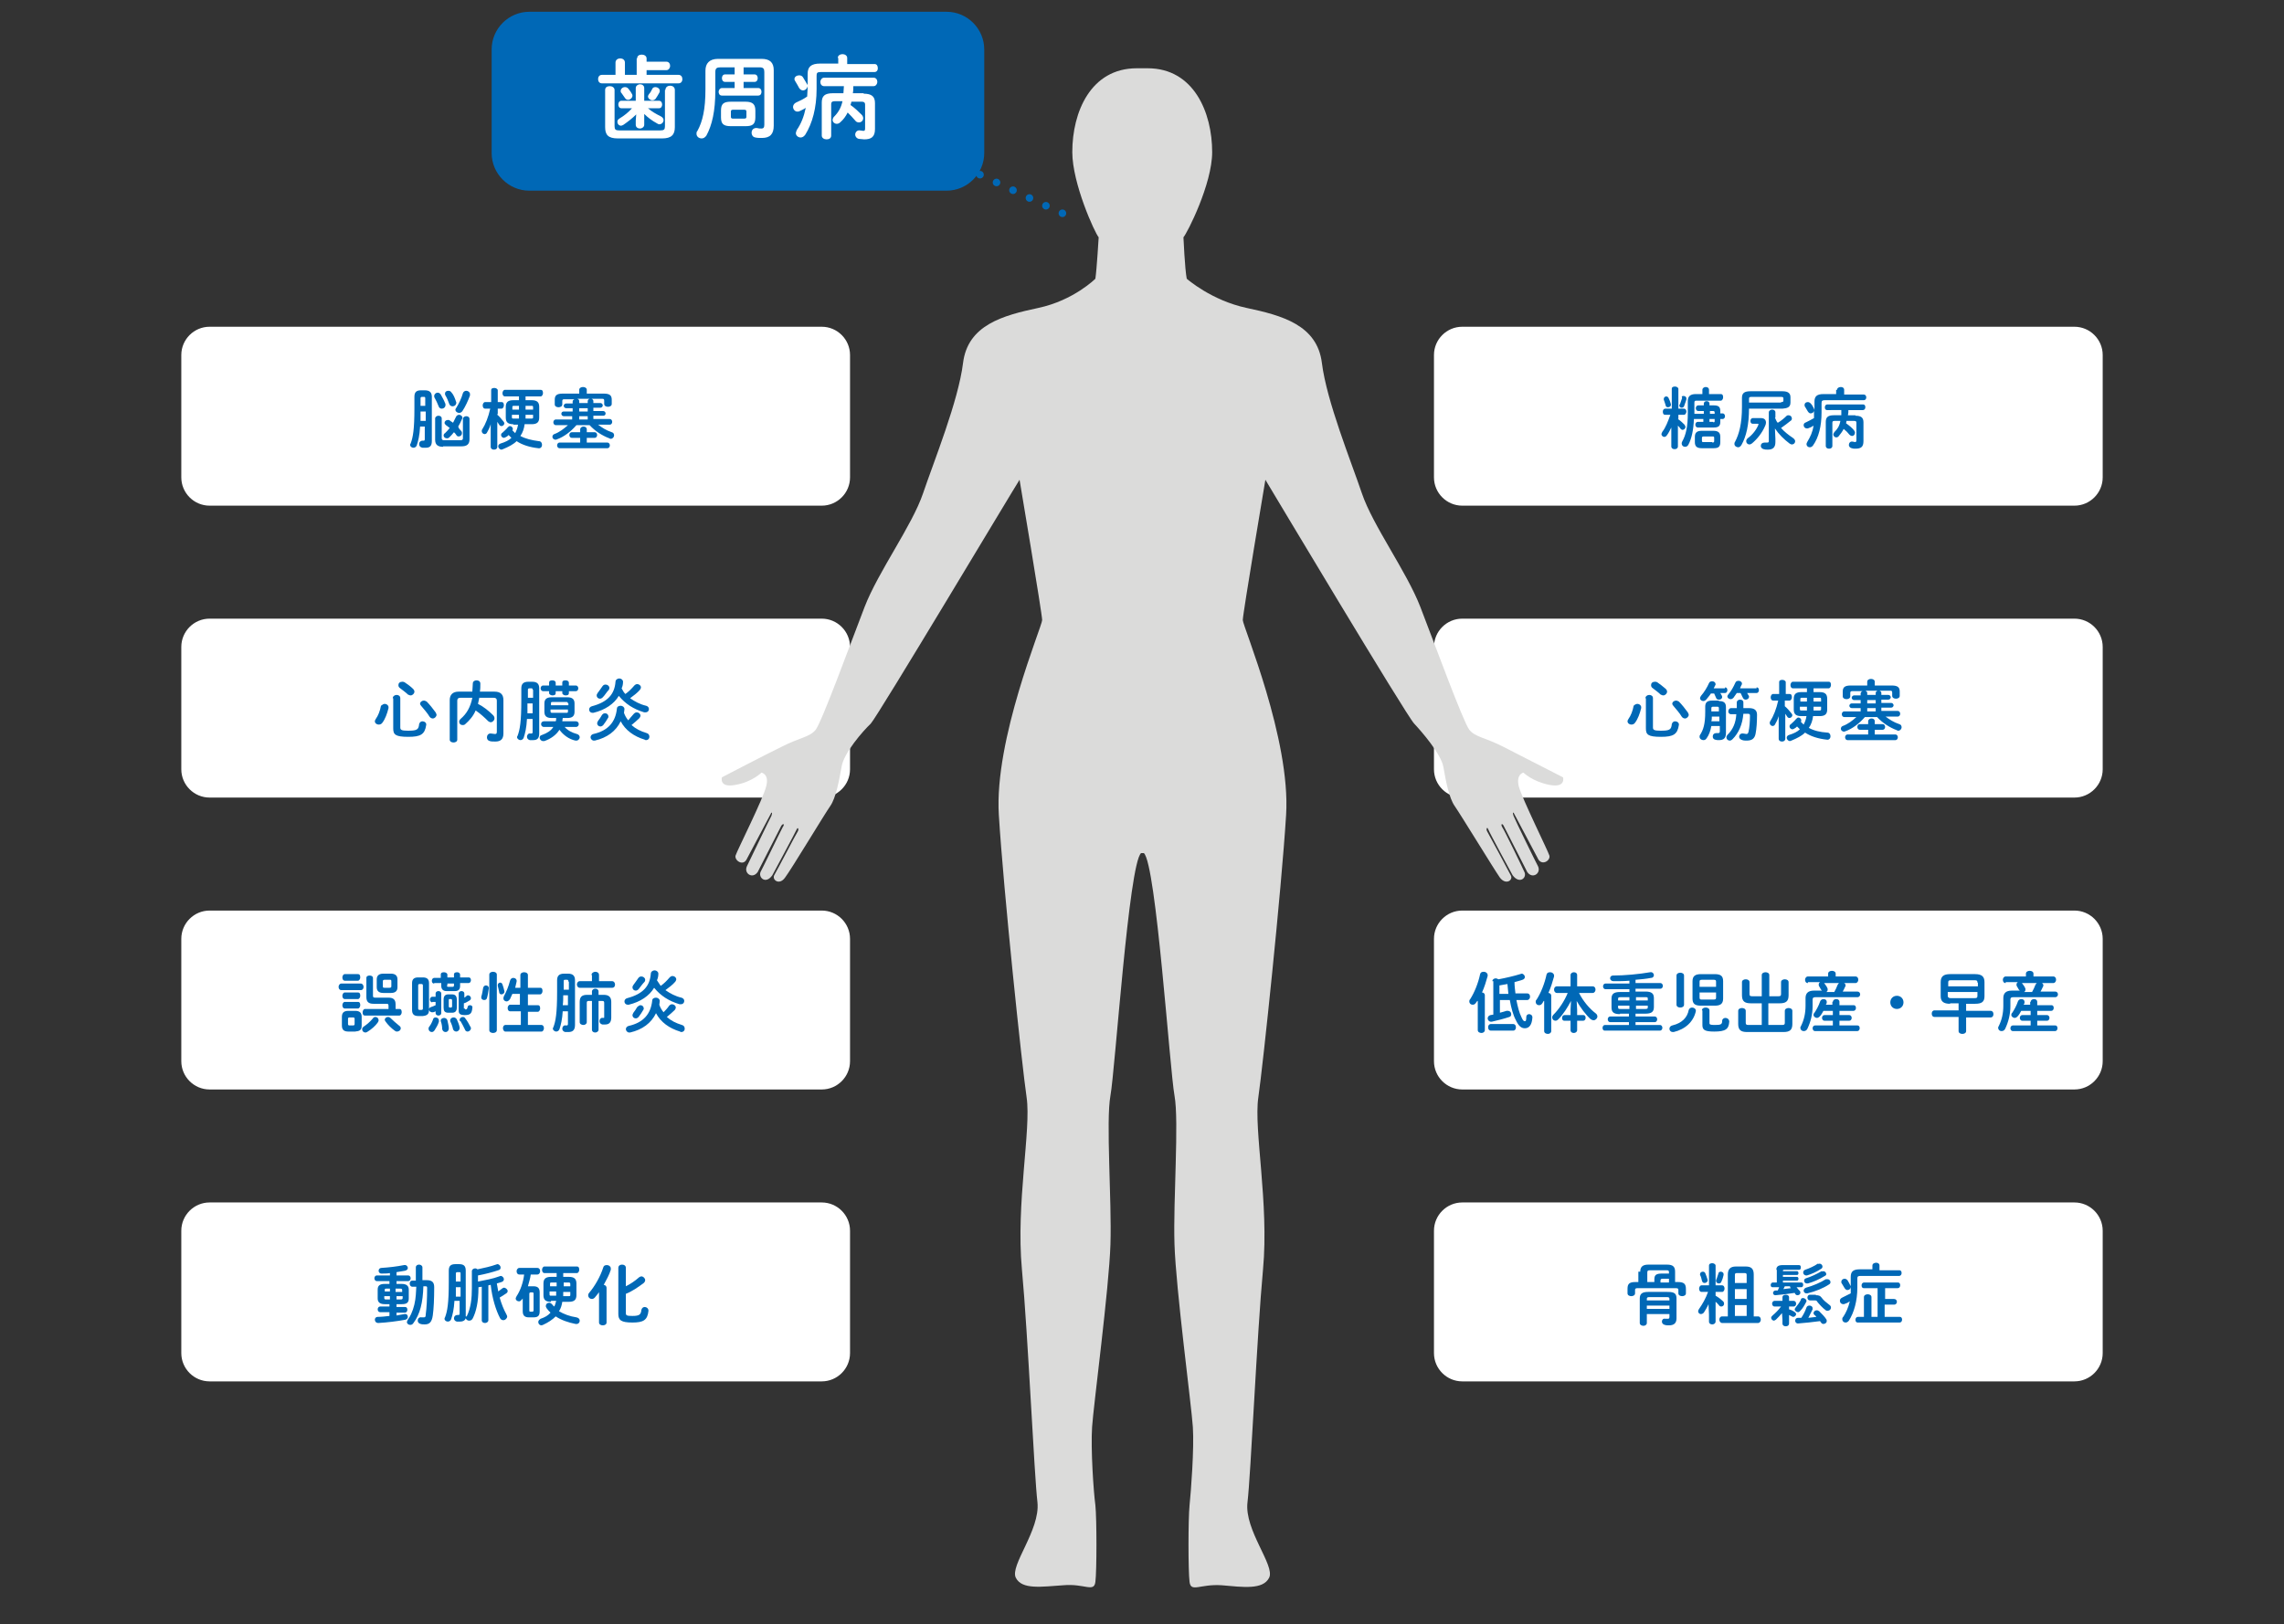 <?xml version="1.0" encoding="utf-8"?>
<!-- Generator: Adobe Illustrator 27.1.1, SVG Export Plug-In . SVG Version: 6.00 Build 0)  -->
<svg version="1.1" id="レイヤー_1" xmlns="http://www.w3.org/2000/svg" xmlns:xlink="http://www.w3.org/1999/xlink" x="0px"
	 y="0px" width="485px" height="345px" viewBox="0 0 485 345" style="enable-background:new 0 0 485 345;" xml:space="preserve">
<rect x="0" y="0" width="485" height="345" fill="#333333" stroke="none"/>
<style type="text/css">
	.st0{fill:none;}
	.st1{fill:#FFFFFF;}
	.st2{fill:#0068B6;}
	.st3{fill:#DBDBDA;}
	.st4{fill:none;stroke:#0068B6;stroke-width:1.61;stroke-linecap:round;stroke-linejoin:round;}
	.st5{fill:none;stroke:#0068B6;stroke-width:1.61;stroke-linecap:round;stroke-linejoin:round;stroke-dasharray:0,3.866;}
</style>
<g>
	<rect x="2.5" y="2.5" class="st0" width="480" height="340"/>
	<g>
		<g>
			<g>
				<path class="st1" d="M174.5,107.4h-130c-3.3,0-6-2.7-6-6v-26c0-3.3,2.7-6,6-6h130c3.3,0,6,2.7,6,6v26
					C180.5,104.7,177.8,107.4,174.5,107.4z"/>
				<g>
					<path class="st2" d="M89.2,90.7c-0.1,1.8-0.4,3-0.7,3.9c-0.1,0.3-0.4,0.5-0.7,0.5c-0.3,0-0.7-0.2-0.7-0.6c0-0.1,0-0.2,0.1-0.3
						c0.5-1.3,0.8-3,0.8-7.5v-2.4c0-0.9,0.3-1.4,1.4-1.4h0.8c1.1,0,1.5,0.5,1.5,1.4v9.4c0,1.1-0.5,1.4-1.3,1.4c-0.2,0-0.4,0-0.7,0
						C89.2,95,89,94.7,89,94.3c0-0.4,0.3-0.7,0.7-0.7c0.1,0,0.2,0,0.3,0c0.1,0,0.2-0.1,0.2-0.3v-2.7H89.2z M90.3,87.4h-1
						c0,0.7,0,1.4,0,2h1.1V87.4z M90.3,84.6c0-0.3-0.1-0.3-0.3-0.3h-0.4c-0.2,0-0.3,0.1-0.3,0.3v1.6h1V84.6z M94.5,85.6
						c0.1,0.1,0.1,0.3,0.1,0.4c0,0.5-0.4,0.8-0.8,0.8c-0.3,0-0.6-0.2-0.7-0.6c-0.2-0.5-0.5-1.2-0.8-1.7c-0.1-0.1-0.1-0.3-0.1-0.4
						c0-0.4,0.4-0.7,0.7-0.7c0.3,0,0.5,0.1,0.7,0.4C93.9,84.4,94.3,85,94.5,85.6z M94.1,94.9c-1.1,0-1.7-0.4-1.7-1.5v-4.5
						c0-0.4,0.4-0.6,0.7-0.6c0.4,0,0.7,0.2,0.7,0.6v4.2c0,0.3,0.2,0.4,0.5,0.4h3.5c0.3,0,0.5-0.1,0.5-0.4V89c0-0.4,0.4-0.6,0.7-0.6
						c0.4,0,0.7,0.2,0.7,0.6v4.3c0,1.1-0.6,1.5-1.7,1.5H94.1z M97.9,91.5c0.2,0.2,0.2,0.4,0.2,0.5c0,0.4-0.3,0.7-0.7,0.7
						c-0.2,0-0.4-0.1-0.5-0.3s-0.3-0.4-0.5-0.6c-0.3,0.4-0.7,0.8-1,1.1c-0.2,0.2-0.4,0.2-0.5,0.2c-0.4,0-0.7-0.3-0.7-0.6
						c0-0.2,0.1-0.4,0.3-0.5c0.3-0.3,0.7-0.7,1-1.1c-0.3-0.2-0.5-0.4-0.8-0.6c-0.2-0.2-0.3-0.3-0.3-0.5c0-0.3,0.3-0.6,0.7-0.6
						c0.1,0,0.3,0,0.4,0.1c0.2,0.2,0.5,0.3,0.7,0.5c0.2-0.4,0.4-0.8,0.6-1.2c0.1-0.3,0.4-0.5,0.7-0.5c0.3,0,0.7,0.3,0.7,0.6
						c0,0.1,0,0.2-0.1,0.3c-0.2,0.5-0.5,1.1-0.8,1.6C97.4,91,97.7,91.3,97.9,91.5z M96.8,85.2c0,0.1,0.1,0.2,0.1,0.3
						c0,0.5-0.4,0.8-0.8,0.8c-0.3,0-0.6-0.2-0.7-0.5c-0.2-0.6-0.5-1.3-0.8-1.8c-0.1-0.1-0.1-0.3-0.1-0.4c0-0.4,0.3-0.6,0.7-0.6
						c0.3,0,0.5,0.1,0.7,0.4C96.3,83.8,96.6,84.6,96.8,85.2z M98.2,87.3c-0.2,0.3-0.5,0.4-0.7,0.4c-0.4,0-0.8-0.3-0.8-0.7
						c0-0.1,0.1-0.3,0.2-0.4c0.5-0.8,1.1-2,1.4-3.1c0.1-0.3,0.4-0.5,0.7-0.5c0.4,0,0.8,0.3,0.8,0.7c0,0.1,0,0.2,0,0.3
						C99.4,85.1,98.8,86.4,98.2,87.3z"/>
					<path class="st2" d="M105.5,88c0.5,0.4,1,1,1.4,1.5c0.1,0.1,0.2,0.3,0.2,0.4c0,0.3-0.3,0.6-0.6,0.6c-0.2,0-0.4-0.1-0.5-0.3
						c-0.1-0.2-0.3-0.4-0.4-0.6v5.3c0,0.4-0.3,0.6-0.7,0.6c-0.4,0-0.7-0.2-0.7-0.6v-2l0-2.8c-0.2,0.7-0.5,1.3-0.8,1.8
						c-0.1,0.2-0.3,0.3-0.5,0.3c-0.3,0-0.6-0.3-0.6-0.6c0-0.1,0-0.3,0.1-0.4c0.7-1.1,1.3-2.6,1.7-4.4h-1.1c-0.3,0-0.5-0.3-0.5-0.7
						c0-0.3,0.2-0.7,0.5-0.7h1.3v-2.5c0-0.4,0.3-0.5,0.7-0.5c0.3,0,0.7,0.2,0.7,0.5v2.5h0.8c0.4,0,0.5,0.3,0.5,0.7
						c0,0.3-0.2,0.7-0.5,0.7h-0.8V88z M109,90.1c-1.1,0-1.6-0.4-1.6-1.4v-2.3c0-1,0.5-1.4,1.6-1.4h1.2v-0.8h-3
						c-0.3,0-0.5-0.3-0.5-0.7c0-0.3,0.2-0.7,0.5-0.7h7.6c0.4,0,0.5,0.3,0.5,0.7c0,0.3-0.2,0.7-0.5,0.7h-3.2V85h1.3
						c1.1,0,1.6,0.4,1.6,1.4v2.3c0,1-0.5,1.4-1.6,1.4h-1.5c-0.1,0.9-0.4,1.8-0.9,2.5c1.1,0.6,2.4,0.9,3.9,1.1c0.5,0,0.7,0.4,0.7,0.8
						c0,0.4-0.3,0.8-0.8,0.7c-1.8-0.2-3.4-0.7-4.6-1.5c-0.7,0.7-1.7,1.2-2.9,1.7c-0.1,0-0.2,0.1-0.3,0.1c-0.4,0-0.7-0.4-0.7-0.7
						c0-0.3,0.2-0.5,0.5-0.6c1-0.3,1.8-0.7,2.3-1.2c-0.2-0.2-0.4-0.4-0.6-0.6c-0.2,0.2-0.3,0.3-0.5,0.4c-0.2,0.1-0.4,0.2-0.5,0.2
						c-0.3,0-0.6-0.3-0.6-0.6c0-0.2,0.1-0.4,0.3-0.5c0.3-0.3,0.8-0.7,1.1-1.1c0.2-0.2,0.3-0.3,0.5-0.3c0.3,0,0.6,0.3,0.6,0.6
						c0,0.1,0,0.2-0.1,0.3c0.2,0.2,0.4,0.4,0.6,0.6c0.3-0.6,0.5-1.1,0.6-1.8H109z M110.2,87v-0.8h-1.1c-0.3,0-0.3,0.1-0.3,0.3V87
						H110.2z M110.2,88.9c0-0.2,0-0.4,0-0.5v-0.3h-1.5v0.5c0,0.3,0.1,0.3,0.3,0.3H110.2z M111.6,88.1v0.3c0,0.2,0,0.4,0,0.5h1.3
						c0.3,0,0.3-0.1,0.3-0.3v-0.5H111.6z M111.6,87h1.6v-0.5c0-0.3-0.1-0.3-0.3-0.3h-1.3V87z"/>
					<path class="st2" d="M121.6,88.4h-1.9c-0.3,0-0.5-0.3-0.5-0.5c0-0.3,0.2-0.5,0.5-0.5h1.9v-0.7h-1.4c-0.3,0-0.5-0.3-0.5-0.5
						s0.2-0.5,0.5-0.5h1.4v-0.4c0-0.3,0.2-0.4,0.4-0.5h-2.2c-0.3,0-0.4,0.1-0.4,0.4v0.7c0,0.4-0.4,0.6-0.8,0.6
						c-0.4,0-0.8-0.2-0.8-0.6v-1c0-0.9,0.4-1.3,1.7-1.3h3.5v-0.8c0-0.4,0.4-0.6,0.8-0.6c0.4,0,0.8,0.2,0.8,0.6v0.8h3.6
						c1.3,0,1.7,0.4,1.7,1.3v0.9c0,0.4-0.4,0.6-0.8,0.6c-0.4,0-0.8-0.2-0.8-0.6v-0.7c0-0.3-0.1-0.4-0.4-0.4h-2.3
						c0.2,0.1,0.4,0.2,0.4,0.5v0.4h1.5c0.3,0,0.5,0.3,0.5,0.5s-0.2,0.5-0.5,0.5h-1.5v0.7h2.1c0.3,0,0.5,0.3,0.5,0.5
						c0,0.3-0.2,0.5-0.5,0.5h-2.1v0.7h3.5c0.3,0,0.5,0.3,0.5,0.6c0,0.3-0.2,0.6-0.5,0.6H127c0.8,0.6,1.7,1.2,2.9,1.6
						c0.4,0.1,0.5,0.4,0.5,0.7c0,0.3-0.3,0.7-0.7,0.7c-0.1,0-0.2,0-0.3-0.1c-1.6-0.6-3.1-1.6-4.2-2.8h-2.8c-1.2,1.4-2.7,2.5-4.1,3
						c-0.1,0-0.2,0.1-0.3,0.1c-0.4,0-0.7-0.3-0.7-0.6c0-0.2,0.1-0.5,0.4-0.6c1.1-0.4,2-1.1,2.9-1.9h-2.6c-0.3,0-0.5-0.3-0.5-0.6
						c0-0.3,0.2-0.6,0.5-0.6h3.5V88.4z M123.2,93h-1.8c-0.3,0-0.5-0.3-0.5-0.6c0-0.3,0.2-0.6,0.5-0.6h1.8v-0.6
						c0-0.4,0.4-0.6,0.7-0.6c0.4,0,0.7,0.2,0.7,0.6v0.6h1.7c0.3,0,0.5,0.3,0.5,0.6c0,0.3-0.2,0.6-0.5,0.6h-1.7v1h4.4
						c0.3,0,0.5,0.3,0.5,0.6c0,0.3-0.2,0.6-0.5,0.6h-10.2c-0.3,0-0.5-0.3-0.5-0.6c0-0.3,0.2-0.6,0.5-0.6h4.4V93z M122.6,84.7
						c0.2,0.1,0.4,0.2,0.4,0.5v0.4h1.8v-0.4c0-0.3,0.2-0.4,0.4-0.5H122.6z M124.8,87.4v-0.7H123v0.7H124.8z M124.8,89.1v-0.7H123
						v0.7H124.8z"/>
				</g>
			</g>
			<g>
				<path class="st1" d="M174.5,293.4h-130c-3.3,0-6-2.7-6-6v-26c0-3.3,2.7-6,6-6h130c3.3,0,6,2.7,6,6v26
					C180.5,290.7,177.8,293.4,174.5,293.4z"/>
				<g>
					<path class="st2" d="M82.8,272.1H80c-0.3,0-0.5-0.3-0.5-0.6c0-0.3,0.2-0.6,0.5-0.6h2.8v-0.5c-0.6,0.1-1.2,0.1-1.8,0.1
						c-0.4,0-0.6-0.3-0.6-0.6c0-0.3,0.2-0.6,0.6-0.6c1.6-0.1,3.3-0.3,4.8-0.6c0.5-0.1,0.8,0.3,0.8,0.6c0,0.3-0.2,0.5-0.6,0.6
						c-0.6,0.1-1.2,0.2-1.8,0.3v0.7h2.5c0.3,0,0.5,0.3,0.5,0.6c0,0.3-0.2,0.6-0.5,0.6h-2.5v0.6h1.1c1,0,1.5,0.4,1.5,1.2v1.9
						c0,1-0.6,1.2-1.5,1.2h-1.1v0.6H86c0.4,0,0.5,0.3,0.5,0.6c0,0.3-0.2,0.6-0.5,0.6h-1.8v0.6c0.6-0.1,1.2-0.2,1.7-0.3
						c0.5-0.1,0.7,0.3,0.7,0.6c0,0.3-0.2,0.5-0.5,0.6c-1.6,0.3-3.9,0.6-5.8,0.7c-0.4,0-0.7-0.3-0.7-0.7c0-0.3,0.2-0.6,0.6-0.6
						c0.8,0,1.6-0.1,2.5-0.2v-0.8h-2c-0.3,0-0.5-0.3-0.5-0.6c0-0.3,0.2-0.6,0.5-0.6h2V277h-1c-1,0-1.5-0.4-1.5-1.2v-1.9
						c0-0.8,0.4-1.2,1.5-1.2h1V272.1z M82.8,274.4v-0.7H82c-0.3,0-0.3,0.1-0.3,0.3v0.3H82.8z M82.8,276v-0.7h-1.2v0.4
						c0,0.2,0.1,0.3,0.3,0.3H82.8z M84.1,274.4h1.3V274c0-0.2-0.1-0.3-0.4-0.3h-1V274.4z M85.1,276c0.3,0,0.4-0.1,0.4-0.3v-0.4h-1.3
						v0.7H85.1z M89.9,273.2c-0.1,3.5-0.7,5.9-2.1,7.8c-0.2,0.3-0.4,0.4-0.7,0.4c-0.4,0-0.7-0.3-0.7-0.6c0-0.1,0.1-0.3,0.2-0.5
						c0.3-0.4,0.5-0.8,0.7-1.2c0.6-1.3,0.9-2.7,1-4.1c0-0.6,0.1-1.1,0.1-1.7l-0.8,0c-0.4,0-0.6-0.3-0.6-0.7c0-0.3,0.2-0.6,0.5-0.6
						l0.8,0v-2.8c0-0.4,0.3-0.6,0.7-0.6c0.3,0,0.7,0.2,0.7,0.6v2.7l0.9,0c1.2,0,1.6,0.5,1.6,1.5c0,2.5-0.1,4.6-0.3,6
						s-0.7,1.9-1.7,1.9c-0.3,0-0.6,0-0.9-0.1c-0.4-0.1-0.6-0.4-0.6-0.7c0-0.4,0.3-0.8,0.8-0.7c0.2,0,0.4,0,0.5,0
						c0.3,0,0.4-0.1,0.4-0.6c0.2-1.4,0.3-3.4,0.3-5.7c0-0.2-0.1-0.3-0.3-0.3L89.9,273.2z"/>
					<path class="st2" d="M99.1,279.6C99.1,279.7,99.1,279.7,99.1,279.6c0.9-1.8,1.1-3.9,1.1-6v-3.6c0-0.4,0.4-0.6,0.7-0.6
						c0.2,0,0.4,0.1,0.5,0.2c1.4-0.3,2.8-0.6,3.9-1c0.1,0,0.2-0.1,0.3-0.1c0.4,0,0.7,0.4,0.7,0.7c0,0.3-0.1,0.5-0.5,0.6
						c-1.2,0.4-2.7,0.8-4.3,1.1v1.3c1.5-0.3,3.2-0.6,4.5-1.1c0.1,0,0.2-0.1,0.3-0.1c0.4,0,0.7,0.4,0.7,0.7c0,0.3-0.2,0.5-0.5,0.6
						c-0.3,0.1-0.6,0.2-1,0.3c0.1,0.6,0.2,1.1,0.3,1.7c0.3-0.2,0.5-0.4,0.8-0.6c0.1-0.1,0.3-0.2,0.4-0.2c0.4,0,0.8,0.4,0.8,0.7
						c0,0.2-0.1,0.4-0.3,0.5c-0.4,0.3-0.9,0.6-1.4,0.9c0.4,1.4,0.9,2.6,1.4,3.5c0.1,0.2,0.2,0.4,0.2,0.5c0,0.4-0.4,0.8-0.8,0.8
						c-0.3,0-0.5-0.1-0.7-0.4c-0.9-1.7-1.7-4.3-2-7.1c-0.2,0-0.3,0.1-0.5,0.1v7.4c0,0.4-0.4,0.6-0.7,0.6c-0.4,0-0.7-0.2-0.7-0.6
						v-7.1c-0.2,0-0.5,0.1-0.7,0.1v0.1c0,3.1-0.5,5.1-1.2,6.5c-0.2,0.4-0.5,0.5-0.8,0.5s-0.6-0.2-0.7-0.5c-0.2,0.5-0.6,0.7-1.2,0.7
						c-0.2,0-0.4,0-0.7,0c-0.4-0.1-0.6-0.4-0.6-0.7c0-0.4,0.3-0.7,0.7-0.7c0.1,0,0.2,0,0.3,0c0.1,0,0.2-0.1,0.2-0.3v-2.7h-1.1
						c-0.1,1.8-0.4,3-0.7,3.9c-0.1,0.3-0.4,0.5-0.7,0.5c-0.3,0-0.7-0.2-0.7-0.6c0-0.1,0-0.2,0.1-0.3c0.5-1.3,0.8-3,0.8-7.5v-2.4
						c0-0.9,0.3-1.4,1.4-1.4h0.8c1.1,0,1.4,0.5,1.4,1.4V279.6z M96.8,273.4c0,0.7,0,1.4,0,2h1v-2H96.8z M97.8,270.5
						c0-0.3-0.1-0.3-0.3-0.3h-0.4c-0.2,0-0.3,0.1-0.3,0.3v1.7h1V270.5z"/>
					<path class="st2" d="M112.3,279.8c-0.9,0-1.3-0.4-1.3-1.3v-1.4l0-1.3c-0.1,0.1-0.1,0.2-0.2,0.2c-0.2,0.3-0.4,0.4-0.6,0.4
						c-0.4,0-0.7-0.3-0.7-0.6c0-0.1,0.1-0.3,0.2-0.5c0.8-1.2,1.4-2.9,1.6-4.6h-1c-0.4,0-0.6-0.3-0.6-0.7c0-0.3,0.2-0.7,0.6-0.7h3.8
						c0.4,0,0.6,0.3,0.6,0.7c0,0.3-0.2,0.7-0.6,0.7h-1.4c-0.1,0.9-0.4,1.7-0.6,2.5h0.1h1.1c0.9,0,1.3,0.4,1.3,1.3v4
						c0,0.9-0.3,1.3-1.3,1.3H112.3z M113,278.6c0.2,0,0.3-0.1,0.3-0.3v-3.5c0-0.3-0.1-0.3-0.3-0.3h-0.3c-0.2,0-0.3,0.1-0.3,0.3v3.5
						c0,0.2,0,0.3,0.3,0.3H113z M117,276.5c-1.1,0-1.6-0.4-1.6-1.4v-2.5c0-1,0.5-1.4,1.6-1.4h1.2v-0.8h-2.6c-0.3,0-0.5-0.3-0.5-0.7
						c0-0.3,0.2-0.7,0.5-0.7h6.9c0.4,0,0.5,0.3,0.5,0.7c0,0.3-0.2,0.7-0.5,0.7h-2.9v0.8h1.2c1.1,0,1.6,0.4,1.6,1.4v2.5
						c0,1-0.5,1.4-1.6,1.4h-1.4c-0.1,0.7-0.3,1.4-0.7,2c1,0.6,2.3,1.1,3.7,1.3c0.5,0.1,0.7,0.4,0.7,0.7c0,0.4-0.3,0.8-0.9,0.7
						c-1.5-0.3-3-0.8-4.2-1.6c-0.7,0.7-1.6,1.3-2.7,1.8c-0.1,0-0.2,0.1-0.3,0.1c-0.4,0-0.7-0.3-0.7-0.7c0-0.3,0.2-0.5,0.5-0.7
						c0.9-0.3,1.6-0.7,2.1-1.3c-0.3-0.3-0.6-0.6-0.8-0.9c-0.1-0.2-0.2-0.3-0.2-0.5c0-0.4,0.3-0.7,0.7-0.7c0.2,0,0.4,0.1,0.6,0.3
						c0.2,0.2,0.3,0.4,0.5,0.5c0.2-0.4,0.3-0.8,0.4-1.2H117z M118.2,273.2v-0.8h-1.1c-0.3,0-0.3,0.1-0.3,0.3v0.5H118.2z
						 M118.1,275.2c0-0.3,0-0.6,0-0.9h-1.4v0.6c0,0.3,0.1,0.3,0.3,0.3H118.1z M119.6,274.4c0,0.3,0,0.6,0,0.9h1.2
						c0.3,0,0.3-0.1,0.3-0.3v-0.6H119.6z M119.6,273.2h1.5v-0.5c0-0.2-0.1-0.3-0.3-0.3h-1.1V273.2z"/>
					<path class="st2" d="M127.3,274.3c-0.3,0.5-0.7,0.9-1,1.3c-0.2,0.2-0.4,0.3-0.6,0.3c-0.4,0-0.8-0.3-0.8-0.8
						c0-0.2,0.1-0.4,0.2-0.5c1.2-1.4,2.4-3.5,3-5.4c0.1-0.4,0.4-0.5,0.8-0.5c0.4,0,0.8,0.3,0.8,0.7c0,0.1,0,0.2,0,0.3
						c-0.3,1-0.9,2.1-1.5,3.2c0.3,0,0.6,0.3,0.6,0.6v7.4c0,0.4-0.4,0.6-0.8,0.6c-0.4,0-0.8-0.2-0.8-0.6V274.3z M132.9,273.2
						c1-0.5,1.9-1.1,2.8-1.9c0.2-0.1,0.3-0.2,0.5-0.2c0.4,0,0.8,0.4,0.8,0.8c0,0.2-0.1,0.4-0.3,0.6c-1.2,0.9-2.5,1.8-3.8,2.3v4.1
						c0,0.5,0.2,0.6,1.4,0.6c1.5,0,1.8-0.3,1.9-1.3c0.1-0.4,0.4-0.6,0.7-0.6c0.4,0,0.8,0.3,0.8,0.8c-0.2,2-1.1,2.5-3.4,2.5
						c-2.4,0-3-0.5-3-1.8v-9.8c0-0.5,0.4-0.7,0.8-0.7c0.4,0,0.8,0.2,0.8,0.7V273.2z"/>
				</g>
			</g>
			<g>
				<path class="st1" d="M174.5,169.4h-130c-3.3,0-6-2.7-6-6v-26c0-3.3,2.7-6,6-6h130c3.3,0,6,2.7,6,6v26
					C180.5,166.7,177.8,169.4,174.5,169.4z"/>
				<g>
					<path class="st2" d="M81.7,149.5c0.4,0,0.8,0.3,0.8,0.7c0,0.1,0,0.1,0,0.2c-0.3,1.2-0.7,2.3-1.3,3.1c-0.2,0.3-0.5,0.4-0.8,0.4
						c-0.4,0-0.8-0.3-0.8-0.7c0-0.2,0.1-0.3,0.2-0.5c0.5-0.7,0.9-1.7,1.1-2.8C81.2,149.7,81.4,149.5,81.7,149.5z M83.4,148.3
						c0-0.4,0.4-0.7,0.8-0.7c0.4,0,0.8,0.2,0.8,0.7v6.2c0,0.5,0.2,0.7,1.6,0.7c1.9,0,2.3-0.2,2.4-1.4c0.1-0.4,0.4-0.6,0.7-0.6
						c0.4,0,0.9,0.3,0.8,0.8c-0.3,2-1.2,2.5-3.8,2.5c-2.8,0-3.2-0.5-3.2-1.8V148.3z M87.7,146.3c0.2,0.2,0.3,0.4,0.3,0.6
						c0,0.4-0.4,0.8-0.8,0.8c-0.2,0-0.4-0.1-0.6-0.2c-0.5-0.5-1.1-0.9-1.6-1.3c-0.3-0.2-0.4-0.4-0.4-0.7c0-0.4,0.3-0.7,0.8-0.7
						c0.2,0,0.3,0,0.5,0.1C86.5,145.3,87.2,145.8,87.7,146.3z M92.5,151.3c0.1,0.2,0.2,0.4,0.2,0.5c0,0.4-0.4,0.8-0.8,0.8
						c-0.2,0-0.5-0.1-0.7-0.4c-0.4-0.7-1.2-1.6-1.7-2.2c-0.2-0.2-0.3-0.4-0.3-0.5c0-0.4,0.4-0.7,0.8-0.7c0.2,0,0.4,0.1,0.6,0.2
						C91.2,149.6,92,150.6,92.5,151.3z"/>
					<path class="st2" d="M101.8,148.1c-0.1,0.5-0.2,1-0.3,1.4c1.2,0.6,2.3,1.5,3.2,2.4c0.2,0.2,0.3,0.4,0.3,0.7
						c0,0.4-0.4,0.8-0.8,0.8c-0.2,0-0.3-0.1-0.5-0.2c-0.9-0.9-1.8-1.7-2.7-2.3c-0.5,1.2-1.3,2.1-2.2,2.9c-0.2,0.2-0.4,0.2-0.6,0.2
						c-0.4,0-0.7-0.3-0.7-0.7c0-0.2,0.1-0.4,0.3-0.6c1.3-1.1,2.1-2.5,2.5-4.5h-2.5c-0.5,0-0.7,0.2-0.7,0.6v8.3
						c0,0.4-0.4,0.6-0.8,0.6c-0.4,0-0.8-0.2-0.8-0.6v-8.4c0-1.1,0.6-1.8,1.9-1.8h2.9c0-0.5,0.1-1.1,0.1-1.7c0-0.5,0.4-0.7,0.8-0.7
						c0.4,0,0.8,0.2,0.8,0.7c0,0.6,0,1.2-0.1,1.7h3.1c1.4,0,1.9,0.7,1.9,1.8v7.1c0,1.2-0.6,1.7-1.7,1.7c-0.5,0-0.9,0-1.2-0.1
						c-0.4-0.1-0.6-0.4-0.6-0.8c0-0.4,0.3-0.9,0.9-0.8c0.3,0,0.5,0.1,0.8,0.1s0.4-0.1,0.4-0.5v-6.6c0-0.4-0.2-0.6-0.7-0.6H101.8z"/>
					<path class="st2" d="M111.9,152.7c-0.1,1.9-0.4,3.1-0.7,4c-0.1,0.3-0.4,0.5-0.7,0.5c-0.3,0-0.7-0.3-0.7-0.6
						c0-0.1,0-0.2,0.1-0.3c0.5-1.3,0.8-3,0.8-7.6v-2.5c0-0.9,0.4-1.4,1.5-1.4h0.8c1.1,0,1.5,0.5,1.5,1.4v9.6c0,1.1-0.5,1.4-1.3,1.4
						c-0.2,0-0.4,0-0.7,0c-0.4-0.1-0.6-0.4-0.6-0.7c0-0.4,0.3-0.8,0.7-0.7c0.1,0,0.2,0,0.3,0c0.1,0,0.2-0.1,0.2-0.3v-2.8H111.9z
						 M113.1,149.4H112c0,0.7,0,1.4,0,2.1h1.1V149.4z M113.1,146.5c0-0.3-0.1-0.3-0.3-0.3h-0.4c-0.2,0-0.3,0.1-0.3,0.3v1.7h1.1
						V146.5z M117.1,152.5c-1,0-1.5-0.4-1.5-1.3v-1.8c0-0.9,0.5-1.3,1.5-1.3h3.4c1,0,1.5,0.4,1.5,1.3v1.8c0,0.9-0.5,1.3-1.5,1.3h-1
						c0,0.2-0.1,0.4-0.1,0.7h2.9c0.4,0,0.6,0.3,0.6,0.6s-0.2,0.6-0.6,0.6h-2.4c0.6,0.7,1.5,1.2,2.6,1.5c0.4,0.1,0.6,0.4,0.6,0.7
						c0,0.3-0.3,0.7-0.7,0.7c-0.1,0-0.1,0-0.2,0c-1.4-0.3-2.6-1.2-3.4-2.3c-0.7,1.1-1.8,1.9-3.2,2.4c-0.1,0-0.2,0-0.3,0
						c-0.4,0-0.7-0.4-0.7-0.7c0-0.3,0.1-0.5,0.5-0.6c1.1-0.4,1.9-0.9,2.4-1.7h-2c-0.4,0-0.6-0.3-0.6-0.6s0.2-0.6,0.6-0.6h2.5
						c0.1-0.2,0.1-0.4,0.1-0.7H117.1z M119.4,145.6v-0.6c0-0.4,0.3-0.5,0.7-0.5c0.4,0,0.7,0.2,0.7,0.5v0.6h1.5
						c0.3,0,0.5,0.3,0.5,0.6c0,0.3-0.2,0.6-0.5,0.6h-1.5v0.4c0,0.4-0.3,0.5-0.7,0.5c-0.3,0-0.7-0.2-0.7-0.5v-0.4h-1.4v0.4
						c0,0.4-0.3,0.5-0.7,0.5c-0.3,0-0.7-0.2-0.7-0.5v-0.4h-1.3c-0.3,0-0.5-0.3-0.5-0.6c0-0.3,0.2-0.6,0.5-0.6h1.3v-0.6
						c0-0.4,0.3-0.5,0.7-0.5c0.4,0,0.7,0.2,0.7,0.5v0.6H119.4z M120.6,149.4c0-0.2-0.1-0.3-0.3-0.3h-3c-0.3,0-0.3,0.1-0.3,0.3v0.4
						h3.7V149.4z M120.3,151.4c0.3,0,0.3-0.1,0.3-0.3v-0.4h-3.7v0.4c0,0.2,0.1,0.3,0.3,0.3H120.3z"/>
					<path class="st2" d="M134.6,151.6c0.2-0.2,0.4-0.3,0.6-0.3c0.4,0,0.8,0.3,0.8,0.7c0,0.2-0.1,0.3-0.2,0.5
						c-0.5,0.5-1.1,1-1.7,1.5c0.9,0.8,1.9,1.3,3.2,1.7c0.4,0.1,0.6,0.4,0.6,0.8c0,0.4-0.3,0.7-0.7,0.7c-0.1,0-0.2,0-0.3-0.1
						c-2.3-0.7-4.1-2-5.1-3.9c-1,2.1-2.9,3.5-5.5,4.1c-0.1,0-0.1,0-0.2,0c-0.4,0-0.7-0.4-0.7-0.7c0-0.3,0.2-0.6,0.6-0.7
						c3.1-0.7,4.7-2.5,5-5.4c0-0.4,0.4-0.6,0.8-0.6c0.4,0,0.8,0.3,0.8,0.7c0,0.3-0.1,0.6-0.1,0.8c0.2,0.6,0.5,1.1,0.9,1.6
						C133.6,152.7,134.1,152.2,134.6,151.6z M132.8,147.4c0.7-0.5,1.3-1.1,1.9-1.8c0.2-0.2,0.4-0.3,0.6-0.3c0.4,0,0.8,0.3,0.8,0.7
						c0,0.2-0.1,0.3-0.2,0.5c-0.6,0.7-1.3,1.2-2.1,1.8c1,0.7,2.1,1.3,3.4,1.6c0.4,0.1,0.6,0.4,0.6,0.7c0,0.4-0.3,0.7-0.7,0.7
						c-0.1,0-0.2,0-0.3,0c-2.3-0.7-4-1.8-5.4-3.5c-1,1.7-2.9,3-5.4,3.6c-0.1,0-0.2,0-0.2,0c-0.4,0-0.7-0.3-0.7-0.7
						c0-0.3,0.2-0.6,0.6-0.7c3.4-0.9,4.8-2.6,5-5.2c0-0.4,0.4-0.7,0.8-0.7c0.4,0,0.8,0.3,0.8,0.7c0,0.5-0.1,1-0.3,1.4
						C132.3,146.8,132.5,147.1,132.8,147.4z M128,148.1c-0.2,0.2-0.4,0.3-0.6,0.3c-0.4,0-0.7-0.3-0.7-0.7c0-0.2,0.1-0.3,0.2-0.5
						c0.4-0.5,0.7-1,1-1.4c0.2-0.3,0.4-0.4,0.7-0.4c0.4,0,0.8,0.3,0.8,0.7c0,0.1,0,0.2-0.1,0.4C128.8,147,128.5,147.6,128,148.1z
						 M128.5,151.5c0.4,0,0.7,0.3,0.7,0.7c0,0.1,0,0.2-0.1,0.3c-0.3,0.5-0.6,1-1,1.5c-0.2,0.2-0.4,0.3-0.6,0.3
						c-0.4,0-0.7-0.3-0.7-0.7c0-0.1,0.1-0.3,0.2-0.5c0.3-0.4,0.6-0.8,0.8-1.2C128,151.6,128.2,151.5,128.5,151.5z"/>
				</g>
			</g>
			<g>
				<path class="st1" d="M174.5,231.4h-130c-3.3,0-6-2.7-6-6v-26c0-3.3,2.7-6,6-6h130c3.3,0,6,2.7,6,6v26
					C180.5,228.7,177.8,231.4,174.5,231.4z"/>
				<g>
					<path class="st2" d="M72.5,210.3c-0.4,0-0.6-0.3-0.6-0.7c0-0.3,0.2-0.7,0.6-0.7h4.1c0.4,0,0.6,0.4,0.6,0.7
						c0,0.4-0.2,0.7-0.6,0.7H72.5z M74,219.1c-1,0-1.4-0.4-1.4-1.3V216c0-0.8,0.3-1.3,1.4-1.3h1.4c1,0,1.4,0.4,1.4,1.3v1.8
						c0,1-0.4,1.2-1.4,1.3H74z M73.2,208.3c-0.3,0-0.5-0.3-0.5-0.7c0-0.3,0.2-0.7,0.5-0.7H76c0.4,0,0.5,0.3,0.5,0.7
						c0,0.3-0.2,0.7-0.5,0.7H73.2z M73.2,212.2c-0.3,0-0.5-0.3-0.5-0.7c0-0.3,0.2-0.7,0.5-0.7H76c0.4,0,0.5,0.3,0.5,0.7
						c0,0.3-0.2,0.7-0.5,0.7H73.2z M73.2,214.2c-0.3,0-0.5-0.3-0.5-0.7c0-0.3,0.2-0.7,0.5-0.7H76c0.4,0,0.5,0.3,0.5,0.7
						c0,0.3-0.2,0.7-0.5,0.7H73.2z M75,217.8c0.2,0,0.3-0.1,0.3-0.3v-1.1c0-0.2-0.1-0.3-0.3-0.3h-0.8c-0.2,0-0.3,0.1-0.3,0.3v1.1
						c0,0.2,0.1,0.3,0.3,0.3H75z M79.7,216c0.4,0,0.7,0.3,0.7,0.7c0,0.2-0.1,0.3-0.2,0.5c-0.5,0.7-1.3,1.4-2.1,1.9
						c-0.2,0.1-0.3,0.2-0.5,0.2c-0.4,0-0.7-0.3-0.7-0.7c0-0.2,0.1-0.4,0.4-0.6c0.6-0.4,1.3-1,1.8-1.6C79.3,216.1,79.5,216,79.7,216z
						 M82.5,213.6c0-0.3-0.1-0.4-0.4-0.4h-2.8c-1,0-1.5-0.4-1.5-1.4v-4.1c0-0.4,0.4-0.5,0.7-0.5c0.4,0,0.7,0.2,0.7,0.5v3.8
						c0,0.3,0.1,0.4,0.5,0.4h2.8c1,0,1.5,0.4,1.5,1.4v1h0.8c0.4,0,0.5,0.3,0.5,0.7c0,0.3-0.2,0.7-0.5,0.7h-7.3
						c-0.4,0-0.5-0.3-0.5-0.7c0-0.3,0.2-0.7,0.5-0.7h5V213.6z M81.4,210.9c-0.9,0-1.4-0.4-1.4-1.2v-1.7c0-0.8,0.5-1.2,1.4-1.2H83
						c0.9,0,1.4,0.4,1.4,1.2v1.7c0,0.9-0.6,1.2-1.4,1.2H81.4z M82.7,209.8c0.3,0,0.4-0.1,0.4-0.3v-1.1c0-0.3-0.1-0.3-0.4-0.3h-1
						c-0.3,0-0.4,0.1-0.4,0.3v1.1c0,0.3,0.1,0.3,0.4,0.3H82.7z M84.7,217.8c0.3,0.2,0.4,0.4,0.4,0.6c0,0.4-0.4,0.7-0.8,0.7
						c-0.2,0-0.4-0.1-0.5-0.2c-0.7-0.5-1.5-1.3-1.9-1.9c-0.1-0.1-0.2-0.3-0.2-0.4c0-0.3,0.3-0.6,0.7-0.6c0.2,0,0.4,0.1,0.6,0.3
						C83.5,216.8,84.1,217.3,84.7,217.8z"/>
					<path class="st2" d="M88.8,215.8c-0.9,0-1.3-0.4-1.3-1.3v-5.7c0-0.8,0.4-1.2,1.3-1.2h1c0.9,0,1.3,0.4,1.3,1.2v5.7
						c0,0.9-0.4,1.2-1.3,1.3H88.8z M89.5,214.5c0.2,0,0.3-0.1,0.3-0.3v-4.9c0-0.2-0.1-0.3-0.3-0.3h-0.4c-0.2,0-0.3,0.1-0.3,0.3v4.9
						c0,0.2,0.1,0.3,0.3,0.3H89.5z M92.5,216.1c0.4,0,0.7,0.3,0.7,0.6c0,0.1,0,0.2,0,0.3c-0.2,0.7-0.6,1.3-0.9,1.8
						c-0.2,0.3-0.4,0.4-0.6,0.4c-0.4,0-0.7-0.3-0.7-0.7c0-0.1,0-0.3,0.2-0.5c0.3-0.4,0.6-1,0.8-1.6C92,216.3,92.2,216.1,92.5,216.1z
						 M91.8,212.9c-0.3,0-0.5-0.3-0.5-0.6c0-0.3,0.2-0.6,0.5-0.6h0.7V211c0-0.3,0.3-0.5,0.6-0.5s0.6,0.2,0.6,0.5v4.2
						c0,0.3-0.3,0.5-0.6,0.5s-0.6-0.2-0.6-0.5v-0.4c-0.2,0.1-0.4,0.2-0.6,0.2c-0.1,0-0.2,0-0.2,0c-0.3,0-0.6-0.3-0.6-0.6
						c0-0.2,0.1-0.4,0.4-0.5c0.3-0.1,0.6-0.2,1-0.4v-0.7H91.8z M92.2,208.9c-0.4,0-0.5-0.3-0.5-0.6c0-0.3,0.2-0.6,0.5-0.6h1.4V207
						c0-0.4,0.3-0.5,0.7-0.5c0.3,0,0.7,0.2,0.7,0.5v0.6h1.4V207c0-0.4,0.3-0.5,0.7-0.5c0.3,0,0.6,0.2,0.6,0.5v0.6h1.8
						c0.4,0,0.5,0.3,0.5,0.6c0,0.3-0.2,0.6-0.5,0.6h-1.8v0.6c0,0.8-0.4,1.1-1.1,1.1h-1.8c-0.7,0-1.1-0.4-1.1-1.1v-0.6H92.2z
						 M94.3,216.2c0.3,0,0.6,0.2,0.7,0.5c0.1,0.5,0.3,1.2,0.3,1.7c0,0.5-0.3,0.8-0.7,0.8c-0.3,0-0.6-0.2-0.7-0.6
						c0-0.5-0.1-1.2-0.3-1.7C93.5,216.5,93.9,216.2,94.3,216.2z M95.2,215.1c-0.8,0-1-0.4-1-1.1v-1.7c0-0.7,0.3-1.1,1-1.1H96
						c0.7,0,1,0.4,1,1.1v1.7c0,0.7-0.3,1.1-1,1.1H95.2z M94.9,209.3c0,0.2,0.1,0.3,0.3,0.3h0.9c0.2,0,0.3-0.1,0.3-0.3v-0.4h-1.4
						V209.3z M95.8,214c0.1,0,0.2-0.1,0.2-0.3v-1.2c0-0.2-0.1-0.3-0.2-0.3h-0.3c-0.2,0-0.2,0-0.2,0.3v1.2c0,0.1,0,0.3,0.2,0.3H95.8z
						 M95.6,216.7c0-0.3,0.3-0.6,0.7-0.6c0.3,0,0.5,0.1,0.7,0.4c0.2,0.5,0.5,1.1,0.6,1.7c0,0.1,0,0.1,0,0.2c0,0.4-0.4,0.7-0.7,0.7
						c-0.3,0-0.6-0.2-0.7-0.5c-0.1-0.5-0.3-1.1-0.6-1.7C95.6,216.9,95.6,216.8,95.6,216.7z M98.7,214.2c0,0.1,0,0.2,0.2,0.2
						c0.2,0,0.3-0.1,0.4-0.5c0-0.3,0.3-0.4,0.5-0.4c0.3,0,0.6,0.2,0.5,0.6c-0.1,1.2-0.5,1.5-1.6,1.5c-1,0-1.3-0.3-1.3-0.9V211
						c0-0.3,0.3-0.5,0.6-0.5c0.3,0,0.6,0.2,0.6,0.5v0.9c0.2-0.1,0.3-0.2,0.5-0.4c0.1-0.1,0.2-0.1,0.3-0.1c0.3,0,0.6,0.3,0.6,0.6
						c0,0.2-0.1,0.4-0.3,0.5c-0.3,0.2-0.8,0.5-1.2,0.6V214.2z M97.6,216.6c0-0.3,0.3-0.6,0.7-0.6c0.2,0,0.4,0.1,0.5,0.3
						c0.4,0.5,0.8,1.2,1.1,1.8c0.1,0.1,0.1,0.2,0.1,0.3c0,0.4-0.4,0.7-0.7,0.7c-0.2,0-0.5-0.1-0.6-0.5c-0.3-0.6-0.6-1.2-0.9-1.7
						C97.6,216.9,97.6,216.7,97.6,216.6z"/>
					<path class="st2" d="M103.2,209.3c0.3,0,0.6,0.2,0.6,0.6c-0.1,0.6-0.2,1.5-0.4,2.1c-0.1,0.3-0.3,0.4-0.6,0.4
						c-0.3,0-0.6-0.2-0.6-0.5c0-0.1,0-0.1,0-0.2c0.2-0.6,0.3-1.4,0.4-1.9C102.7,209.4,103,209.3,103.2,209.3z M105.5,218.8
						c0,0.4-0.4,0.6-0.8,0.6c-0.4,0-0.8-0.2-0.8-0.6V207c0-0.4,0.4-0.6,0.8-0.6c0.4,0,0.8,0.2,0.8,0.6V218.8z M107.1,210.5
						c0.1,0.4-0.3,0.7-0.6,0.7c-0.2,0-0.5-0.1-0.5-0.5c-0.1-0.4-0.2-1-0.3-1.3c0-0.1,0-0.1,0-0.2c0-0.3,0.3-0.5,0.5-0.5
						c0.2,0,0.4,0.1,0.5,0.4C106.9,209.6,107,210.1,107.1,210.5z M110.4,214.8h-2.1c-0.3,0-0.5-0.3-0.5-0.7c0-0.3,0.2-0.7,0.5-0.7
						h2.1v-2.3h-1.6c-0.2,0.4-0.3,0.7-0.5,1.1c-0.2,0.3-0.5,0.5-0.7,0.5c-0.4,0-0.7-0.3-0.7-0.6c0-0.1,0-0.3,0.1-0.5
						c0.5-0.9,1-2.1,1.3-3.3c0.1-0.4,0.4-0.6,0.7-0.6c0.4,0,0.8,0.3,0.7,0.8c-0.1,0.4-0.2,0.9-0.3,1.3h1.1v-2.7
						c0-0.4,0.4-0.6,0.8-0.6c0.4,0,0.8,0.2,0.8,0.6v2.7h2.6c0.4,0,0.5,0.3,0.5,0.7c0,0.3-0.2,0.7-0.5,0.7h-2.6v2.3h2.1
						c0.4,0,0.5,0.3,0.5,0.7c0,0.3-0.2,0.7-0.5,0.7h-2.1v2.8h2.9c0.3,0,0.5,0.3,0.5,0.7c0,0.3-0.2,0.7-0.5,0.7h-7.7
						c-0.3,0-0.5-0.4-0.5-0.7c0-0.4,0.2-0.7,0.5-0.7h3.3V214.8z"/>
					<path class="st2" d="M119.5,214.7c-0.1,1.8-0.4,3-0.7,3.9c-0.1,0.3-0.4,0.5-0.7,0.5c-0.3,0-0.7-0.3-0.7-0.6
						c0-0.1,0-0.2,0.1-0.3c0.5-1.3,0.8-3,0.8-7.5v-2.5c0-0.9,0.4-1.4,1.5-1.4h0.8c1.1,0,1.5,0.5,1.5,1.4v9.5c0,1.1-0.5,1.5-1.4,1.5
						c-0.2,0-0.4,0-0.7,0c-0.4-0.1-0.6-0.4-0.6-0.7c0-0.4,0.3-0.8,0.7-0.7c0.1,0,0.2,0,0.3,0c0.1,0,0.2-0.1,0.2-0.3v-2.7H119.5z
						 M120.7,211.4h-1.1c0,0.7,0,1.4-0.1,2.1h1.1V211.4z M120.7,208.5c0-0.3-0.1-0.4-0.3-0.4h-0.4c-0.3,0-0.3,0.1-0.3,0.4v1.7h1.1
						V208.5z M125.6,207.1c0-0.4,0.4-0.7,0.8-0.7s0.8,0.2,0.8,0.7v1.3h2.8c0.4,0,0.6,0.4,0.6,0.7c0,0.4-0.2,0.7-0.6,0.7h-6.9
						c-0.4,0-0.6-0.4-0.6-0.7c0-0.3,0.2-0.7,0.6-0.7h2.6V207.1z M128.2,211.3c1,0,1.6,0.4,1.6,1.5v3.3c0,1-0.4,1.5-1.3,1.5
						c-0.2,0-0.5,0-0.6,0c-0.4-0.1-0.6-0.4-0.6-0.7c0-0.4,0.3-0.8,0.7-0.7c0.1,0,0.1,0,0.2,0c0.1,0,0.1,0,0.1-0.2v-3
						c0-0.3-0.1-0.4-0.4-0.4h-0.8v6.1c0,0.4-0.4,0.6-0.7,0.6c-0.4,0-0.7-0.2-0.7-0.6v-6.1h-0.7c-0.3,0-0.4,0.1-0.4,0.4v4.1
						c0,0.4-0.4,0.6-0.7,0.6c-0.4,0-0.8-0.2-0.8-0.6v-4.3c0-1.1,0.5-1.5,1.6-1.5h1v-0.7c0-0.4,0.4-0.6,0.7-0.6
						c0.4,0,0.7,0.2,0.7,0.6v0.7H128.2z"/>
					<path class="st2" d="M142.1,213.6c0.2-0.2,0.4-0.3,0.6-0.3c0.4,0,0.8,0.3,0.8,0.7c0,0.2-0.1,0.3-0.2,0.5
						c-0.5,0.5-1.1,1-1.7,1.5c0.9,0.8,1.9,1.3,3.2,1.7c0.4,0.1,0.6,0.4,0.6,0.8c0,0.4-0.3,0.7-0.7,0.7c-0.1,0-0.2,0-0.3-0.1
						c-2.3-0.7-4.1-2-5.1-3.9c-1,2.1-2.9,3.5-5.5,4.1c-0.1,0-0.1,0-0.2,0c-0.4,0-0.7-0.4-0.7-0.7c0-0.3,0.2-0.6,0.6-0.7
						c3.1-0.7,4.7-2.5,5-5.4c0-0.4,0.4-0.6,0.8-0.6c0.4,0,0.8,0.3,0.8,0.7c0,0.3-0.1,0.6-0.1,0.8c0.2,0.6,0.5,1.1,0.9,1.6
						C141.2,214.7,141.7,214.2,142.1,213.6z M140.3,209.4c0.7-0.5,1.3-1.1,1.9-1.8c0.2-0.2,0.4-0.3,0.6-0.3c0.4,0,0.8,0.3,0.8,0.7
						c0,0.2-0.1,0.3-0.2,0.5c-0.6,0.7-1.3,1.2-2.1,1.8c1,0.7,2.1,1.3,3.4,1.6c0.4,0.1,0.6,0.4,0.6,0.7c0,0.4-0.3,0.7-0.7,0.7
						c-0.1,0-0.2,0-0.3,0c-2.3-0.7-4-1.8-5.4-3.5c-1,1.7-2.9,3-5.4,3.6c-0.1,0-0.2,0-0.2,0c-0.4,0-0.7-0.3-0.7-0.7
						c0-0.3,0.2-0.6,0.6-0.7c3.4-0.9,4.8-2.6,5-5.2c0-0.4,0.4-0.7,0.8-0.7c0.4,0,0.8,0.3,0.8,0.7c0,0.5-0.1,1-0.3,1.4
						C139.9,208.8,140.1,209.1,140.3,209.4z M135.6,210.1c-0.2,0.2-0.4,0.3-0.6,0.3c-0.4,0-0.7-0.3-0.7-0.7c0-0.2,0.1-0.3,0.2-0.5
						c0.4-0.5,0.7-1,1-1.4c0.2-0.3,0.4-0.4,0.7-0.4c0.4,0,0.8,0.3,0.8,0.7c0,0.1,0,0.2-0.1,0.4C136.4,209,136,209.6,135.6,210.1z
						 M136,213.5c0.4,0,0.7,0.3,0.7,0.7c0,0.1,0,0.2-0.1,0.3c-0.3,0.5-0.6,1-1,1.5c-0.2,0.2-0.4,0.3-0.6,0.3c-0.4,0-0.7-0.3-0.7-0.7
						c0-0.1,0.1-0.3,0.2-0.5c0.3-0.4,0.6-0.8,0.8-1.2C135.5,213.7,135.8,213.5,136,213.5z"/>
				</g>
			</g>
		</g>
		<g>
			<g>
				<path class="st1" d="M440.5,107.4h-130c-3.3,0-6-2.7-6-6v-26c0-3.3,2.7-6,6-6h130c3.3,0,6,2.7,6,6v26
					C446.5,104.7,443.8,107.4,440.5,107.4z"/>
				<g>
					<path class="st2" d="M356.3,89c0.6,0.4,1.1,0.9,1.4,1.2c0.1,0.2,0.2,0.3,0.2,0.5c0,0.3-0.3,0.6-0.6,0.6c-0.2,0-0.3-0.1-0.5-0.3
						c-0.1-0.2-0.3-0.4-0.5-0.6v4.4c0,0.4-0.3,0.6-0.7,0.6c-0.4,0-0.7-0.2-0.7-0.6v-1.8l0-2.2c-0.3,0.6-0.6,1.2-0.9,1.6
						c-0.2,0.3-0.4,0.4-0.6,0.4c-0.3,0-0.6-0.3-0.6-0.6c0-0.1,0.1-0.3,0.2-0.5c0.7-0.9,1.2-2.2,1.7-3.6h-1.1c-0.4,0-0.5-0.3-0.5-0.7
						c0-0.3,0.2-0.6,0.5-0.6h1.4v-4.2c0-0.4,0.3-0.5,0.7-0.5c0.3,0,0.7,0.2,0.7,0.5v4.2h1.2c0.3,0,0.5,0.3,0.5,0.6
						c0,0.3-0.2,0.7-0.5,0.7h-1.2V89z M354.8,85.8c0.1,0.4-0.2,0.7-0.6,0.7c-0.2,0-0.5-0.1-0.5-0.4c-0.1-0.4-0.3-0.9-0.4-1.2
						c0-0.1,0-0.2,0-0.2c0-0.3,0.3-0.5,0.5-0.5c0.2,0,0.4,0.1,0.5,0.3C354.5,84.9,354.7,85.4,354.8,85.8z M357.5,84.1
						c0.3,0,0.6,0.2,0.6,0.5c0,0,0,0.1,0,0.2c-0.1,0.5-0.4,1.1-0.5,1.5c-0.1,0.2-0.3,0.3-0.5,0.3c-0.3,0-0.5-0.2-0.5-0.5
						c0-0.1,0-0.1,0.1-0.2c0.2-0.4,0.3-0.9,0.5-1.4C357,84.2,357.2,84.1,357.5,84.1z M361.8,87.3h-1.2c-0.3,0-0.5-0.3-0.5-0.6
						s0.2-0.6,0.5-0.6h1.2v-0.4c0-0.3,0.3-0.5,0.6-0.5s0.6,0.2,0.6,0.5v0.4h0.9c1,0,1.4,0.3,1.4,1.2v0.5h0.5c0.3,0,0.5,0.3,0.5,0.6
						c0,0.3-0.2,0.6-0.5,0.6h-0.5v0.6c0,0.9-0.4,1.2-1.4,1.2h-3.4c-0.3,0-0.5-0.3-0.5-0.6s0.2-0.6,0.5-0.6h1.2V89h-2
						c-0.1,2.4-0.5,4.2-1.2,5.5c-0.2,0.3-0.4,0.4-0.7,0.4c-0.4,0-0.7-0.3-0.7-0.7c0-0.1,0-0.2,0.1-0.4c0.8-1.4,1.2-3.2,1.2-6v-2.6
						c0-1,0.5-1.5,1.7-1.5h1.4v-0.9c0-0.4,0.4-0.6,0.7-0.6c0.4,0,0.7,0.2,0.7,0.6v0.9h2.5c0.4,0,0.5,0.3,0.5,0.7
						c0,0.3-0.2,0.7-0.5,0.7h-5.2c-0.3,0-0.4,0.1-0.4,0.4v2.4h2V87.3z M361.4,95.2c-1.1,0-1.5-0.4-1.5-1.3v-1.1
						c0-0.9,0.4-1.3,1.5-1.3h2.4c1.1,0,1.5,0.4,1.5,1.3v1.1c0,1.1-0.5,1.3-1.5,1.3H361.4z M363.6,94c0.3,0,0.4-0.1,0.4-0.3V93
						c0-0.3-0.1-0.3-0.4-0.3h-1.8c-0.3,0-0.4,0.1-0.4,0.3v0.6c0,0.3,0.1,0.3,0.4,0.3H363.6z M364.1,87.9v-0.3c0-0.2-0.1-0.3-0.3-0.3
						h-0.7v0.6H364.1z M363.8,89.7c0.3,0,0.3-0.1,0.3-0.3V89h-1.1v0.6H363.8z"/>
					<path class="st2" d="M371.4,86.6c0,3.7-0.6,6.1-1.6,7.9c-0.2,0.3-0.4,0.5-0.7,0.5c-0.4,0-0.8-0.3-0.8-0.7c0-0.1,0-0.3,0.1-0.4
						c0.9-1.7,1.5-3.9,1.5-7.5v-1.9c0-1,0.5-1.4,1.8-1.4h6.8c1.3,0,1.7,0.5,1.7,1.3v1.1c0,1.1-0.8,1.2-1.7,1.3H371.4z M373.9,88.8
						c0.8,0,1.1,0.4,1.1,1c0,0.2-0.1,0.5-0.2,0.7c-0.6,1.4-1.6,2.7-2.8,3.7c-0.2,0.1-0.3,0.2-0.5,0.2c-0.4,0-0.7-0.3-0.7-0.7
						c0-0.2,0.1-0.4,0.3-0.6c1.1-0.8,1.9-1.9,2.3-2.9c0,0,0-0.1,0-0.1c0-0.1-0.1-0.1-0.2-0.1h-1c-0.4,0-0.5-0.3-0.5-0.6
						c0-0.3,0.2-0.6,0.5-0.6H373.9z M378.2,85.4c0.4,0,0.5-0.1,0.5-0.3v-0.5c0-0.2-0.1-0.3-0.5-0.3h-6.3c-0.4,0-0.5,0.1-0.5,0.4v0.8
						H378.2z M376.9,88.7c0.2,0.4,0.3,0.8,0.6,1.1c0.7-0.4,1.4-1,1.8-1.4c0.2-0.2,0.3-0.2,0.5-0.2c0.4,0,0.7,0.3,0.7,0.7
						c0,0.2-0.1,0.4-0.3,0.5c-0.6,0.5-1.3,1-2,1.5c0.7,0.8,1.6,1.5,2.5,2.1c0.3,0.2,0.5,0.5,0.5,0.7c0,0.4-0.3,0.7-0.7,0.7
						c-0.2,0-0.3-0.1-0.5-0.2c-1.2-0.9-2.3-2-3.1-3.2l0.1,2.2v0.7c0,1.1-0.5,1.6-1.6,1.6c-0.4,0-0.6,0-0.9-0.1
						c-0.4-0.1-0.6-0.4-0.6-0.7c0-0.4,0.3-0.7,0.8-0.7c0.2,0,0.4,0,0.6,0c0.2,0,0.3-0.1,0.3-0.3v-6.1c0-0.4,0.4-0.6,0.7-0.6
						c0.4,0,0.7,0.2,0.7,0.6V88.7z"/>
					<path class="st2" d="M390.1,82.8c0-0.4,0.4-0.6,0.8-0.6c0.4,0,0.7,0.2,0.7,0.6v1h4.2c0.3,0,0.5,0.3,0.5,0.6
						c0,0.3-0.2,0.6-0.5,0.6h-8.3c-0.5,0-0.7,0.1-0.7,0.6v2c0,2.9-0.6,5.3-1.8,7c-0.2,0.3-0.5,0.4-0.7,0.4c-0.4,0-0.7-0.3-0.7-0.7
						c0-0.1,0.1-0.3,0.2-0.5c0.6-1,1.1-2,1.3-3.4c-0.3,0.2-0.6,0.4-1,0.5c-0.1,0.1-0.3,0.1-0.4,0.1c-0.4,0-0.7-0.3-0.7-0.7
						c0-0.2,0.1-0.5,0.5-0.6c0.6-0.3,1.2-0.6,1.7-0.9c0-0.4,0-0.9,0-1.3v-0.3c0,0.3-0.3,0.6-0.7,0.6c-0.2,0-0.4-0.1-0.6-0.4
						c-0.2-0.3-0.4-0.7-0.6-1c-0.1-0.1-0.1-0.2-0.1-0.4c0-0.4,0.3-0.6,0.7-0.6c0.2,0,0.4,0.1,0.6,0.3c0.3,0.3,0.5,0.7,0.7,1.1
						c0,0.1,0.1,0.2,0.1,0.3v-1.8c0-1.1,0.5-1.6,1.9-1.6h2.7V82.8z M394,88.3c1.2,0,1.7,0.4,1.7,1.4v4c0,1.2-0.5,1.6-1.7,1.6
						c-0.3,0-0.5,0-0.8-0.1c-0.4-0.1-0.6-0.4-0.6-0.7c0-0.4,0.3-0.8,0.8-0.7c0.2,0,0.4,0.1,0.5,0.1c0.2,0,0.3-0.1,0.3-0.4v-3.7
						c0-0.3-0.1-0.4-0.5-0.4h-1.6c0,0.2-0.1,0.4-0.1,0.5c0.7,0.5,1.3,1,1.7,1.5c0.1,0.2,0.2,0.3,0.2,0.5c0,0.4-0.3,0.7-0.6,0.7
						c-0.2,0-0.4-0.1-0.6-0.3c-0.3-0.4-0.7-0.8-1.2-1.2c-0.3,0.6-0.7,1.1-1.1,1.6c-0.2,0.2-0.4,0.2-0.5,0.2c-0.3,0-0.6-0.3-0.6-0.6
						c0-0.2,0.1-0.3,0.2-0.5c0.7-0.7,1.1-1.3,1.3-2.4h-1.2c-0.4,0-0.5,0.1-0.5,0.4v4.9c0,0.4-0.3,0.6-0.7,0.6
						c-0.4,0-0.7-0.2-0.7-0.6v-5.1c0-1,0.5-1.4,1.7-1.4h1.6c0-0.4,0-0.7,0-1.1H388c-0.4,0-0.5-0.3-0.5-0.6c0-0.3,0.2-0.6,0.5-0.6
						h7.6c0.4,0,0.5,0.3,0.5,0.6c0,0.3-0.2,0.6-0.5,0.6h-3.1c0,0.4,0,0.7-0.1,1.1H394z"/>
				</g>
			</g>
			<g>
				<path class="st1" d="M440.5,169.4h-130c-3.3,0-6-2.7-6-6v-26c0-3.3,2.7-6,6-6h130c3.3,0,6,2.7,6,6v26
					C446.5,166.7,443.8,169.4,440.5,169.4z"/>
				<g>
					<path class="st2" d="M347.7,149.5c0.4,0,0.8,0.3,0.8,0.7c0,0.1,0,0.1,0,0.2c-0.3,1.2-0.7,2.3-1.3,3.1c-0.2,0.3-0.5,0.4-0.8,0.4
						c-0.4,0-0.8-0.3-0.8-0.7c0-0.2,0.1-0.3,0.2-0.5c0.5-0.7,0.9-1.7,1.1-2.8C347.1,149.7,347.4,149.5,347.7,149.5z M349.4,148.3
						c0-0.4,0.4-0.7,0.8-0.7c0.4,0,0.8,0.2,0.8,0.7v6.2c0,0.5,0.2,0.7,1.6,0.7c1.9,0,2.3-0.2,2.4-1.4c0.1-0.4,0.4-0.6,0.7-0.6
						c0.4,0,0.9,0.3,0.8,0.8c-0.3,2-1.2,2.5-3.8,2.5c-2.8,0-3.2-0.5-3.2-1.8V148.3z M353.7,146.3c0.2,0.2,0.3,0.4,0.3,0.6
						c0,0.4-0.4,0.8-0.8,0.8c-0.2,0-0.4-0.1-0.6-0.2c-0.5-0.5-1.1-0.9-1.6-1.3c-0.3-0.2-0.4-0.4-0.4-0.7c0-0.4,0.3-0.7,0.8-0.7
						c0.2,0,0.3,0,0.5,0.1C352.5,145.3,353.1,145.8,353.7,146.3z M358.4,151.3c0.1,0.2,0.2,0.4,0.2,0.5c0,0.4-0.4,0.8-0.8,0.8
						c-0.2,0-0.5-0.1-0.7-0.4c-0.4-0.7-1.2-1.6-1.7-2.2c-0.2-0.2-0.3-0.4-0.3-0.5c0-0.4,0.4-0.7,0.8-0.7c0.2,0,0.4,0.1,0.6,0.2
						C357.1,149.6,357.9,150.6,358.4,151.3z"/>
					<path class="st2" d="M365,148.9c1.1,0,1.5,0.4,1.5,1.3v5.5c0,1.1-0.5,1.5-1.5,1.5c-0.3,0-0.5,0-0.8-0.1
						c-0.4-0.1-0.5-0.4-0.5-0.7c0-0.4,0.3-0.7,0.8-0.7c0.2,0,0.3,0,0.4,0c0.2,0,0.3-0.1,0.3-0.4v-1.1h-1.8c-0.2,1.1-0.5,1.9-1,2.6
						c-0.2,0.3-0.4,0.4-0.7,0.4c-0.4,0-0.8-0.3-0.8-0.7c0-0.1,0-0.3,0.1-0.4c0.7-1.1,1.1-2.3,1.1-4.9v-1.1c0-0.9,0.4-1.3,1.5-1.3
						H365z M366.3,146c0.4,0,0.5,0.3,0.5,0.6s-0.2,0.6-0.5,0.6h-1c0.1,0.2,0.2,0.3,0.3,0.5c0,0.1,0.1,0.2,0.1,0.3
						c0,0.4-0.3,0.6-0.7,0.6c-0.3,0-0.5-0.1-0.6-0.4c-0.1-0.3-0.3-0.6-0.4-0.9h-0.7c-0.3,0.5-0.7,0.9-1,1.3
						c-0.2,0.2-0.4,0.3-0.6,0.3c-0.4,0-0.7-0.3-0.7-0.6c0-0.2,0.1-0.3,0.2-0.5c0.7-0.8,1.3-1.8,1.7-2.7c0.1-0.3,0.4-0.4,0.7-0.4
						c0.4,0,0.7,0.3,0.7,0.6c0,0.1,0,0.2-0.1,0.3c-0.1,0.2-0.2,0.4-0.3,0.6H366.3z M365.1,152.2h-1.6c0,0.3,0,0.7-0.1,1h1.7V152.2z
						 M363.8,150.1c-0.3,0-0.4,0.1-0.4,0.3v0.7h1.6v-0.7c0-0.2-0.1-0.3-0.3-0.3H363.8z M371.4,150.4c1.2,0,1.7,0.5,1.7,1.4
						c0,1.5-0.1,3-0.3,4c-0.2,1.1-0.8,1.5-1.9,1.5c-0.3,0-0.6,0-0.9-0.1c-0.4-0.1-0.7-0.4-0.7-0.7c0-0.4,0.3-0.8,0.9-0.7
						c0.2,0,0.5,0.1,0.6,0.1c0.3,0,0.4-0.1,0.5-0.5c0.2-0.9,0.3-2.2,0.3-3.4c0-0.3-0.1-0.4-0.5-0.4l-0.9,0c-0.2,2.3-1,4.1-2.3,5.4
						c-0.2,0.2-0.4,0.3-0.6,0.3c-0.4,0-0.7-0.3-0.7-0.7c0-0.2,0.1-0.4,0.3-0.6c1.1-1.1,1.7-2.5,1.8-4.3l-1.1,0
						c-0.4,0-0.6-0.3-0.6-0.6c0-0.3,0.2-0.7,0.6-0.7l1.2,0v-1.2c0-0.4,0.4-0.6,0.7-0.6c0.4,0,0.7,0.2,0.7,0.6v1.2L371.4,150.4z
						 M373,146c0.4,0,0.5,0.3,0.5,0.6s-0.2,0.6-0.5,0.6h-2c0.1,0.2,0.2,0.3,0.3,0.5c0.1,0.1,0.1,0.2,0.1,0.3c0,0.3-0.3,0.6-0.7,0.6
						c-0.2,0-0.5-0.1-0.6-0.4c-0.2-0.3-0.3-0.7-0.5-1h-0.8c-0.2,0.3-0.5,0.7-0.7,1c-0.2,0.2-0.4,0.3-0.6,0.3c-0.4,0-0.7-0.3-0.7-0.6
						c0-0.1,0.1-0.3,0.2-0.4c0.6-0.7,1.1-1.6,1.5-2.5c0.1-0.3,0.4-0.4,0.7-0.4c0.3,0,0.7,0.2,0.7,0.6c0,0.1,0,0.2-0.1,0.3
						c-0.1,0.2-0.2,0.4-0.3,0.7H373z"/>
					<path class="st2" d="M379,150c0.5,0.4,1,1,1.4,1.5c0.1,0.1,0.2,0.3,0.2,0.4c0,0.3-0.3,0.6-0.6,0.6c-0.2,0-0.4-0.1-0.5-0.3
						c-0.1-0.2-0.3-0.4-0.4-0.6v5.3c0,0.4-0.3,0.6-0.7,0.6c-0.4,0-0.7-0.2-0.7-0.6v-2l0-2.8c-0.2,0.7-0.5,1.3-0.8,1.8
						c-0.1,0.2-0.3,0.3-0.5,0.3c-0.3,0-0.6-0.3-0.6-0.6c0-0.1,0-0.3,0.1-0.4c0.7-1.1,1.3-2.6,1.7-4.4h-1.1c-0.3,0-0.5-0.3-0.5-0.7
						c0-0.3,0.2-0.7,0.5-0.7h1.3v-2.5c0-0.4,0.3-0.5,0.7-0.5c0.3,0,0.7,0.2,0.7,0.5v2.5h0.8c0.4,0,0.5,0.3,0.5,0.7
						c0,0.3-0.2,0.7-0.5,0.7H379V150z M382.5,152.1c-1.1,0-1.6-0.4-1.6-1.4v-2.3c0-1,0.5-1.4,1.6-1.4h1.2v-0.8h-3
						c-0.3,0-0.5-0.3-0.5-0.7c0-0.3,0.2-0.7,0.5-0.7h7.6c0.4,0,0.5,0.3,0.5,0.7c0,0.3-0.2,0.7-0.5,0.7h-3.2v0.8h1.3
						c1.1,0,1.6,0.4,1.6,1.4v2.3c0,1-0.5,1.4-1.6,1.4H385c-0.1,0.9-0.4,1.8-0.9,2.5c1.1,0.6,2.4,0.9,3.9,1c0.5,0,0.7,0.4,0.7,0.8
						c0,0.4-0.3,0.8-0.8,0.7c-1.8-0.2-3.4-0.7-4.6-1.5c-0.7,0.7-1.7,1.2-2.9,1.7c-0.1,0-0.2,0.1-0.3,0.1c-0.4,0-0.7-0.4-0.7-0.7
						c0-0.3,0.2-0.5,0.5-0.6c1-0.3,1.8-0.7,2.3-1.2c-0.2-0.2-0.4-0.4-0.6-0.6c-0.2,0.2-0.3,0.3-0.5,0.4c-0.2,0.1-0.3,0.2-0.5,0.2
						c-0.3,0-0.6-0.3-0.6-0.6c0-0.2,0.1-0.4,0.3-0.5c0.3-0.3,0.8-0.7,1.1-1.1c0.2-0.2,0.3-0.3,0.5-0.3c0.3,0,0.6,0.3,0.6,0.6
						c0,0.1,0,0.2-0.1,0.3c0.2,0.2,0.4,0.4,0.6,0.6c0.3-0.6,0.5-1.1,0.6-1.8H382.5z M383.7,149v-0.8h-1.1c-0.3,0-0.3,0.1-0.3,0.3
						v0.5H383.7z M383.7,150.9c0-0.2,0-0.4,0-0.5v-0.3h-1.5v0.5c0,0.3,0.1,0.3,0.3,0.3H383.7z M385.1,150.1v0.3c0,0.2,0,0.4,0,0.5
						h1.3c0.3,0,0.3-0.1,0.3-0.3v-0.5H385.1z M385.1,149h1.6v-0.5c0-0.3-0.1-0.3-0.3-0.3h-1.3V149z"/>
					<path class="st2" d="M395.1,150.4h-1.9c-0.3,0-0.5-0.3-0.5-0.5s0.2-0.5,0.5-0.5h1.9v-0.7h-1.4c-0.3,0-0.5-0.3-0.5-0.5
						s0.2-0.5,0.5-0.5h1.4v-0.4c0-0.3,0.2-0.4,0.4-0.5h-2.2c-0.3,0-0.4,0.1-0.4,0.4v0.7c0,0.4-0.4,0.6-0.8,0.6
						c-0.4,0-0.8-0.2-0.8-0.6v-1c0-0.9,0.4-1.3,1.7-1.3h3.5v-0.8c0-0.4,0.4-0.6,0.8-0.6c0.4,0,0.8,0.2,0.8,0.6v0.8h3.6
						c1.3,0,1.7,0.4,1.7,1.3v0.9c0,0.4-0.4,0.6-0.8,0.6c-0.4,0-0.8-0.2-0.8-0.6v-0.7c0-0.3-0.1-0.4-0.4-0.4h-2.3
						c0.2,0.1,0.4,0.2,0.4,0.5v0.4h1.5c0.3,0,0.5,0.3,0.5,0.5s-0.2,0.5-0.5,0.5h-1.5v0.7h2.1c0.3,0,0.5,0.3,0.5,0.5
						s-0.2,0.5-0.5,0.5h-2.1v0.7h3.5c0.3,0,0.5,0.3,0.5,0.6c0,0.3-0.2,0.6-0.5,0.6h-2.6c0.8,0.6,1.7,1.2,2.9,1.6
						c0.4,0.1,0.5,0.4,0.5,0.7c0,0.3-0.3,0.7-0.7,0.7c-0.1,0-0.2,0-0.3-0.1c-1.6-0.6-3.1-1.6-4.2-2.8H396c-1.2,1.4-2.7,2.5-4.1,3
						c-0.1,0-0.2,0.1-0.3,0.1c-0.4,0-0.7-0.3-0.7-0.6c0-0.2,0.1-0.5,0.4-0.6c1.1-0.4,2-1.1,2.9-1.9h-2.6c-0.3,0-0.5-0.3-0.5-0.6
						c0-0.3,0.2-0.6,0.5-0.6h3.5V150.4z M396.7,155h-1.8c-0.3,0-0.5-0.3-0.5-0.6c0-0.3,0.2-0.6,0.5-0.6h1.8v-0.6
						c0-0.4,0.4-0.6,0.7-0.6c0.4,0,0.7,0.2,0.7,0.6v0.6h1.7c0.3,0,0.5,0.3,0.5,0.6c0,0.3-0.2,0.6-0.5,0.6h-1.7v1h4.4
						c0.3,0,0.5,0.3,0.5,0.6c0,0.3-0.2,0.6-0.5,0.6h-10.2c-0.3,0-0.5-0.3-0.5-0.6c0-0.3,0.2-0.6,0.5-0.6h4.4V155z M396.1,146.7
						c0.2,0.1,0.4,0.2,0.4,0.5v0.4h1.8v-0.4c0-0.3,0.2-0.4,0.4-0.5H396.1z M398.3,149.4v-0.7h-1.8v0.7H398.3z M398.3,151.1v-0.7
						h-1.8v0.7H398.3z"/>
				</g>
			</g>
			<g>
				<path class="st1" d="M440.5,231.4h-130c-3.3,0-6-2.7-6-6v-26c0-3.3,2.7-6,6-6h130c3.3,0,6,2.7,6,6v26
					C446.5,228.7,443.8,231.4,440.5,231.4z"/>
				<g>
					<path class="st2" d="M313.7,212.6c-0.1,0.1-0.2,0.3-0.3,0.4c-0.2,0.3-0.4,0.4-0.7,0.4c-0.4,0-0.7-0.3-0.7-0.7
						c0-0.1,0-0.3,0.2-0.5c0.9-1.4,1.7-3.4,2.1-5.3c0.1-0.4,0.4-0.5,0.8-0.5c0.4,0,0.8,0.3,0.8,0.7c0,0.1,0,0.1,0,0.2
						c-0.3,1.1-0.7,2.4-1.2,3.5c0.3,0,0.6,0.2,0.6,0.6v7.4c0,0.4-0.4,0.6-0.7,0.6c-0.4,0-0.8-0.2-0.8-0.6V212.6z M316.9,208.4
						c0-0.4,0.4-0.6,0.7-0.6c0.2,0,0.4,0.1,0.6,0.2c1.6-0.3,3.3-0.7,4.6-1.1c0.1,0,0.2-0.1,0.3-0.1c0.4,0,0.7,0.4,0.7,0.7
						c0,0.3-0.2,0.5-0.5,0.6c-0.5,0.2-1.1,0.3-1.7,0.5c0,0.8,0.1,1.6,0.2,2.4h2.5c0.4,0,0.6,0.3,0.6,0.7c0,0.3-0.2,0.7-0.6,0.7H322
						c0.3,1.5,0.6,2.7,1.1,3.7c0.3,0.7,0.5,0.8,0.7,0.8c0.2,0,0.3-0.1,0.3-0.9c0-0.4,0.3-0.6,0.6-0.6c0.3,0,0.7,0.2,0.7,0.7
						c-0.1,1.6-0.7,2.3-1.6,2.3c-0.7,0-1.3-0.4-1.9-1.7c-0.6-1.1-1-2.6-1.3-4.3h-2.1v2.7c0.5-0.1,1-0.3,1.4-0.4c0.1,0,0.2,0,0.3,0
						c0.4,0,0.7,0.3,0.7,0.7c0,0.3-0.1,0.5-0.4,0.6c-1.2,0.4-2.4,0.7-3.7,1c-0.5,0.1-0.9-0.3-0.9-0.7c0-0.3,0.2-0.6,0.6-0.7
						c0.2,0,0.4-0.1,0.6-0.1V208.4z M321.3,217.5c0.4,0,0.6,0.3,0.6,0.7s-0.2,0.7-0.6,0.7h-4.7c-0.4,0-0.6-0.3-0.6-0.7
						s0.2-0.7,0.6-0.7H321.3z M320.3,211.1c-0.1-0.7-0.1-1.4-0.2-2.1c-0.6,0.1-1.2,0.2-1.7,0.3v1.8H320.3z"/>
					<path class="st2" d="M327.8,212.6c-0.1,0.2-0.2,0.3-0.3,0.5c-0.2,0.3-0.4,0.4-0.7,0.4c-0.4,0-0.7-0.3-0.7-0.7
						c0-0.2,0-0.3,0.2-0.5c0.9-1.4,1.7-3.4,2.1-5.3c0.1-0.4,0.4-0.5,0.8-0.5c0.4,0,0.8,0.3,0.8,0.7c0,0.1,0,0.1,0,0.2
						c-0.3,1.1-0.7,2.4-1.2,3.5c0.3,0,0.6,0.2,0.6,0.6v7.5c0,0.4-0.4,0.6-0.7,0.6c-0.4,0-0.8-0.2-0.8-0.6V212.6z M334.9,214.4v1.2
						h1.3c0.4,0,0.5,0.3,0.5,0.6c0,0.3-0.2,0.6-0.5,0.6h-1.3v2c0,0.4-0.4,0.6-0.7,0.6c-0.4,0-0.7-0.2-0.7-0.6v-2h-1.3
						c-0.4,0-0.5-0.3-0.5-0.6c0-0.3,0.2-0.6,0.5-0.6h1.3v-1.2l0.1-1.8c-0.7,1.3-1.6,2.8-2.7,3.9c-0.2,0.2-0.4,0.3-0.6,0.3
						c-0.4,0-0.7-0.3-0.7-0.7c0-0.2,0.1-0.4,0.2-0.5c1.3-1.3,2.4-3,3.1-4.7h-2.3c-0.4,0-0.6-0.4-0.6-0.7c0-0.4,0.2-0.7,0.6-0.7h2.9
						v-2.4c0-0.4,0.4-0.6,0.7-0.6c0.4,0,0.7,0.2,0.7,0.6v2.4h3.3c0.4,0,0.6,0.3,0.6,0.7c0,0.3-0.2,0.7-0.6,0.7h-2.9
						c0.9,1.8,2.3,3.4,3.5,4.3c0.3,0.2,0.4,0.5,0.4,0.7c0,0.4-0.4,0.8-0.8,0.8c-0.2,0-0.4-0.1-0.6-0.2c-1.1-1-2.2-2.5-3-3.9
						L334.9,214.4z"/>
					<path class="st2" d="M344,215.4c-1.3,0-1.8-0.4-1.8-1.4v-1.9c0-1,0.5-1.4,1.8-1.4h2v-0.6h-5.1c-0.3,0-0.5-0.3-0.5-0.6
						c0-0.3,0.2-0.6,0.5-0.6h5.1v-0.6c-1.1,0.1-2.3,0.1-3.4,0.1c-0.4,0-0.7-0.3-0.7-0.6c0-0.3,0.2-0.6,0.6-0.6
						c2.5,0,5.6-0.3,7.9-0.7c0.5-0.1,0.8,0.3,0.8,0.6c0,0.3-0.2,0.6-0.6,0.6c-1,0.2-2.1,0.3-3.3,0.4v0.7h5.3c0.3,0,0.5,0.3,0.5,0.6
						c0,0.3-0.2,0.6-0.5,0.6h-5.3v0.6h2.1c1.3,0,1.8,0.4,1.8,1.4v1.9c0,1-0.5,1.4-1.8,1.4h-2.1v0.6h4.1c0.3,0,0.5,0.3,0.5,0.6
						c0,0.3-0.2,0.6-0.5,0.6h-4.1v0.6h5.2c0.3,0,0.5,0.3,0.5,0.6c0,0.3-0.2,0.6-0.5,0.6h-11.7c-0.4,0-0.5-0.3-0.5-0.6
						c0-0.3,0.2-0.6,0.5-0.6h5.1v-0.6h-4c-0.3,0-0.5-0.3-0.5-0.6c0-0.3,0.2-0.6,0.5-0.6h4v-0.6H344z M346,212.5v-0.7h-1.9
						c-0.4,0-0.5,0.1-0.5,0.3v0.4H346z M346,214.3v-0.7h-2.4v0.4c0,0.3,0.2,0.3,0.5,0.3H346z M347.4,212.5h2.5v-0.4
						c0-0.3-0.1-0.3-0.5-0.3h-2V212.5z M347.4,213.6v0.7h2c0.4,0,0.5-0.1,0.5-0.3v-0.4H347.4z"/>
					<path class="st2" d="M359.3,214c0.4,0,0.9,0.3,0.8,0.8c-0.5,2.2-2.2,3.8-4.7,4.4c-0.1,0-0.1,0-0.2,0c-0.4,0-0.7-0.3-0.7-0.7
						c0-0.3,0.2-0.6,0.6-0.7c2.1-0.5,3.2-1.7,3.5-3.3C358.7,214.2,359,214,359.3,214z M357.6,213.4c0,0.4-0.4,0.6-0.8,0.6
						s-0.8-0.2-0.8-0.6v-6.2c0-0.4,0.4-0.6,0.8-0.6s0.8,0.2,0.8,0.6V213.4z M361.2,213.6c-1.3,0-1.8-0.4-1.8-1.5v-3.7
						c0-1.1,0.6-1.5,1.8-1.5h2.9c1.3,0,1.8,0.4,1.8,1.5v3.7c0,1.2-0.7,1.5-1.8,1.5H361.2z M364.4,208.5c0-0.3-0.1-0.4-0.5-0.4h-2.5
						c-0.4,0-0.5,0.1-0.5,0.4v1.1h3.5V208.5z M363.9,212.3c0.4,0,0.5-0.1,0.5-0.4v-1.1h-3.5v1.1c0,0.4,0.2,0.4,0.5,0.4H363.9z
						 M361.4,214.6c0-0.4,0.4-0.6,0.8-0.6c0.4,0,0.8,0.2,0.8,0.6v2.7c0,0.3,0.2,0.4,1.1,0.4c1.3,0,1.6-0.1,1.6-0.9
						c0-0.4,0.4-0.6,0.7-0.6c0.4,0,0.8,0.3,0.8,0.8c-0.1,1.6-0.8,2.1-3.2,2.1c-2.1,0-2.5-0.4-2.5-1.4V214.6z"/>
					<path class="st2" d="M377.6,211.6c0.5,0,0.6-0.1,0.6-0.5v-2.5c0-0.4,0.4-0.6,0.8-0.6c0.4,0,0.8,0.2,0.8,0.6v2.8
						c0,1.3-0.6,1.7-1.9,1.7h-2.4v4.6h2.9c0.5,0,0.6-0.1,0.6-0.5v-2.5c0-0.4,0.4-0.6,0.8-0.6c0.4,0,0.8,0.2,0.8,0.6v2.8
						c0,1.3-0.6,1.7-1.9,1.7h-7.7c-1.3,0-1.9-0.4-1.9-1.7v-2.8c0-0.4,0.4-0.6,0.8-0.6c0.4,0,0.8,0.2,0.8,0.6v2.5
						c0,0.4,0.1,0.5,0.6,0.5h2.8v-4.6h-2.3c-1.3,0-1.9-0.4-1.9-1.7v-2.8c0-0.4,0.4-0.6,0.8-0.6c0.4,0,0.8,0.2,0.8,0.6v2.5
						c0,0.4,0.1,0.5,0.6,0.5h2v-4.5c0-0.4,0.4-0.6,0.8-0.6c0.4,0,0.8,0.2,0.8,0.6v4.5H377.6z"/>
					<path class="st2" d="M383.9,208.8c-0.4,0-0.6-0.3-0.6-0.7c0-0.3,0.2-0.7,0.6-0.7h4.3v-0.6c0-0.4,0.4-0.6,0.8-0.6
						s0.8,0.2,0.8,0.6v0.6h4.2c0.4,0,0.6,0.3,0.6,0.7c0,0.3-0.2,0.7-0.6,0.7h-2.4c0.2,0.1,0.3,0.3,0.3,0.5c0,0.1,0,0.2-0.1,0.3
						c-0.2,0.4-0.3,0.7-0.5,1h3.1c0.4,0,0.6,0.3,0.6,0.6c0,0.3-0.2,0.6-0.6,0.6h-8.9c-0.4,0-0.6,0.1-0.6,0.5v1.4
						c0,1.7-0.4,3.3-1.1,4.8c-0.2,0.4-0.5,0.5-0.8,0.5c-0.4,0-0.7-0.3-0.7-0.7c0-0.1,0-0.2,0.1-0.3c0.7-1.4,1-2.8,1-4.4v-1.6
						c0-1,0.5-1.6,1.8-1.6h1.7c-0.1-0.1-0.1-0.1-0.2-0.2c-0.1-0.2-0.3-0.5-0.4-0.7c-0.1-0.1-0.1-0.3-0.1-0.4c0-0.2,0.1-0.4,0.3-0.5
						H383.9z M389.2,212.8c0-0.4,0.4-0.6,0.7-0.6c0.4,0,0.7,0.2,0.7,0.6v0.7h3c0.4,0,0.5,0.3,0.5,0.6c0,0.3-0.2,0.6-0.5,0.6h-3v0.9
						h2.1c0.3,0,0.5,0.3,0.5,0.6c0,0.3-0.2,0.6-0.5,0.6h-2.1v1h3.8c0.4,0,0.5,0.3,0.5,0.6c0,0.3-0.2,0.6-0.5,0.6h-9
						c-0.3,0-0.5-0.3-0.5-0.6c0-0.3,0.2-0.6,0.5-0.6h3.8v-1h-1.8c-0.3,0-0.5-0.3-0.5-0.6c0-0.3,0.2-0.6,0.5-0.6h1.8v-0.9h-2
						c-0.2,0.4-0.5,0.9-0.8,1.2c-0.2,0.2-0.4,0.3-0.6,0.3c-0.3,0-0.7-0.3-0.7-0.6c0-0.2,0-0.3,0.2-0.5c0.4-0.6,0.9-1.5,1.2-2.4
						c0.1-0.3,0.4-0.5,0.7-0.5c0.4,0,0.7,0.2,0.7,0.6c0,0.1,0,0.1,0,0.2c0,0.1-0.1,0.3-0.2,0.4h1.4V212.8z M387.3,208.8
						c0.1,0,0.1,0.1,0.2,0.2c0.2,0.3,0.4,0.5,0.5,0.8c0.1,0.1,0.1,0.3,0.1,0.4c0,0.2-0.1,0.4-0.3,0.5h1.7c0.3-0.5,0.5-1,0.7-1.5
						c0.1-0.2,0.2-0.3,0.3-0.4H387.3z"/>
					<path class="st2" d="M404.2,212.9c0,0.8-0.6,1.4-1.4,1.4s-1.4-0.6-1.4-1.4c0-0.8,0.6-1.4,1.4-1.4S404.2,212.1,404.2,212.9z"/>
					<path class="st2" d="M414.1,213.2c-1.4,0-2-0.5-2-1.6v-3c0-1.2,0.6-1.7,2-1.7h5.3c1.4,0,2,0.5,2,1.7v3c0,1.2-0.6,1.6-2,1.6
						h-1.9v1.5h5.2c0.4,0,0.6,0.3,0.6,0.7s-0.2,0.7-0.6,0.7h-5.2v2.9c0,0.4-0.4,0.6-0.8,0.6c-0.4,0-0.8-0.2-0.8-0.6V216h-5.1
						c-0.4,0-0.6-0.3-0.6-0.7s0.2-0.7,0.6-0.7h5.1v-1.5H414.1z M419.9,208.7c0-0.4-0.1-0.5-0.6-0.5h-5c-0.5,0-0.6,0.1-0.6,0.5v0.8
						h6.3V208.7z M419.3,212c0.5,0,0.6-0.1,0.6-0.5v-0.8h-6.3v0.8c0,0.4,0.3,0.5,0.6,0.5H419.3z"/>
					<path class="st2" d="M425.9,208.8c-0.4,0-0.6-0.3-0.6-0.7c0-0.3,0.2-0.7,0.6-0.7h4.3v-0.6c0-0.4,0.4-0.6,0.8-0.6
						s0.8,0.2,0.8,0.6v0.6h4.2c0.4,0,0.6,0.3,0.6,0.7c0,0.3-0.2,0.7-0.6,0.7h-2.4c0.2,0.1,0.3,0.3,0.3,0.5c0,0.1,0,0.2-0.1,0.3
						c-0.2,0.4-0.3,0.7-0.5,1h3.1c0.4,0,0.6,0.3,0.6,0.6c0,0.3-0.2,0.6-0.6,0.6h-8.9c-0.4,0-0.6,0.1-0.6,0.5v1.4
						c0,1.7-0.4,3.3-1.1,4.8c-0.2,0.4-0.5,0.5-0.8,0.5c-0.4,0-0.7-0.3-0.7-0.7c0-0.1,0-0.2,0.1-0.3c0.7-1.4,1-2.8,1-4.4v-1.6
						c0-1,0.5-1.6,1.8-1.6h1.7c-0.1-0.1-0.1-0.1-0.2-0.2c-0.1-0.2-0.3-0.5-0.4-0.7c-0.1-0.1-0.1-0.3-0.1-0.4c0-0.2,0.1-0.4,0.3-0.5
						H425.9z M431.2,212.8c0-0.4,0.4-0.6,0.7-0.6c0.4,0,0.7,0.2,0.7,0.6v0.7h3c0.4,0,0.5,0.3,0.5,0.6c0,0.3-0.2,0.6-0.5,0.6h-3v0.9
						h2.1c0.3,0,0.5,0.3,0.5,0.6c0,0.3-0.2,0.6-0.5,0.6h-2.1v1h3.8c0.4,0,0.5,0.3,0.5,0.6c0,0.3-0.2,0.6-0.5,0.6h-9
						c-0.3,0-0.5-0.3-0.5-0.6c0-0.3,0.2-0.6,0.5-0.6h3.8v-1h-1.8c-0.3,0-0.5-0.3-0.5-0.6c0-0.3,0.2-0.6,0.5-0.6h1.8v-0.9h-2
						c-0.2,0.4-0.5,0.9-0.8,1.2c-0.2,0.2-0.4,0.3-0.6,0.3c-0.3,0-0.7-0.3-0.7-0.6c0-0.2,0-0.3,0.2-0.5c0.4-0.6,0.9-1.5,1.2-2.4
						c0.1-0.3,0.4-0.5,0.7-0.5c0.4,0,0.7,0.2,0.7,0.6c0,0.1,0,0.1,0,0.2c0,0.1-0.1,0.3-0.2,0.4h1.4V212.8z M429.3,208.8
						c0.1,0,0.1,0.1,0.2,0.2c0.2,0.3,0.4,0.5,0.5,0.8c0.1,0.1,0.1,0.3,0.1,0.4c0,0.2-0.1,0.4-0.3,0.5h1.7c0.3-0.5,0.5-1,0.7-1.5
						c0.1-0.2,0.2-0.3,0.3-0.4H429.3z"/>
				</g>
			</g>
			<g>
				<path class="st1" d="M440.5,293.4h-130c-3.3,0-6-2.7-6-6v-26c0-3.3,2.7-6,6-6h130c3.3,0,6,2.7,6,6v26
					C446.5,290.7,443.8,293.4,440.5,293.4z"/>
				<g>
					<path class="st2" d="M348.3,270.1c0-1,0.5-1.5,1.7-1.5h4c1.3,0,1.7,0.5,1.7,1.5v2.2h0.6c1.3,0,1.7,0.4,1.7,1.5v0.9
						c0,0.4-0.4,0.6-0.8,0.6c-0.4,0-0.8-0.2-0.8-0.6V274c0-0.3-0.1-0.4-0.6-0.4h-8c-0.5,0-0.6,0.1-0.6,0.4v0.7
						c0,0.4-0.4,0.6-0.8,0.6c-0.4,0-0.8-0.2-0.8-0.6v-1c0-1.1,0.5-1.4,1.7-1.4h0.6V270.1z M354.2,274.4c1.4,0,1.8,0.4,1.8,1.4v4.2
						c0,1-0.5,1.5-1.6,1.5c-0.3,0-0.6,0-0.9-0.1c-0.4-0.1-0.6-0.4-0.6-0.7c0-0.4,0.3-0.7,0.7-0.6c0.2,0,0.5,0,0.6,0
						c0.2,0,0.3-0.1,0.3-0.4v-0.6h-4.8v1.9c0,0.4-0.4,0.6-0.7,0.6c-0.4,0-0.8-0.2-0.8-0.6v-5.2c0-1,0.5-1.4,1.8-1.4H354.2z
						 M350.3,275.5c-0.5,0-0.6,0.1-0.6,0.4v0.3h4.8v-0.3c0-0.3-0.1-0.4-0.6-0.4H350.3z M354.5,277.3h-4.8v0.7h4.8V277.3z
						 M351.3,271.7c0-0.9,0.4-1.2,1.6-1.2h1.5v-0.3c0-0.3-0.1-0.4-0.5-0.4h-3.5c-0.5,0-0.6,0.1-0.6,0.5v2h1.5V271.7z M354.4,272.4
						v-0.8h-1.3c-0.4,0-0.5,0.1-0.5,0.4v0.4H354.4z"/>
					<path class="st2" d="M362.8,277c-0.3,0.7-0.7,1.3-1,1.8c-0.2,0.2-0.4,0.3-0.6,0.3c-0.4,0-0.6-0.3-0.6-0.6
						c0-0.2,0.1-0.3,0.2-0.5c0.7-1,1.4-2.2,1.9-3.6h-1.4c-0.3,0-0.5-0.3-0.5-0.7c0-0.3,0.2-0.7,0.5-0.7h1.6v-4.2
						c0-0.4,0.4-0.5,0.7-0.5c0.3,0,0.7,0.2,0.7,0.5v4.2h1.4c0.3,0,0.5,0.3,0.5,0.7c0,0.3-0.2,0.7-0.5,0.7h-1.4v0.8
						c0.7,0.4,1.3,0.9,1.6,1.2c0.2,0.2,0.2,0.4,0.2,0.5c0,0.4-0.3,0.6-0.6,0.6c-0.2,0-0.4-0.1-0.5-0.3c-0.2-0.2-0.4-0.5-0.7-0.7v4.2
						c0,0.4-0.4,0.6-0.7,0.6c-0.4,0-0.7-0.2-0.7-0.6v-1.5L362.8,277z M362.6,271.8c0.1,0.4-0.3,0.7-0.6,0.7c-0.3,0-0.5-0.1-0.6-0.5
						c-0.1-0.4-0.2-0.9-0.4-1.2c0-0.1,0-0.2,0-0.2c0-0.3,0.3-0.5,0.6-0.5c0.2,0,0.4,0.1,0.5,0.3
						C362.3,270.9,362.5,271.4,362.6,271.8z M365.4,270.1c0.3,0,0.6,0.2,0.6,0.5c0,0,0,0.1,0,0.2c-0.1,0.5-0.3,1.1-0.5,1.5
						c-0.1,0.2-0.3,0.3-0.5,0.3c-0.3,0-0.6-0.2-0.6-0.5c0-0.1,0-0.1,0-0.2c0.2-0.4,0.3-0.9,0.5-1.4
						C364.9,270.2,365.2,270.1,365.4,270.1z M366.9,270.7c0-1.1,0.5-1.7,1.7-1.7h2.1c1.2,0,1.7,0.5,1.7,1.7v8.9h0.9
						c0.4,0,0.6,0.3,0.6,0.7c0,0.3-0.2,0.7-0.6,0.7h-7.6c-0.4,0-0.6-0.4-0.6-0.7c0-0.4,0.2-0.7,0.6-0.7h1.2V270.7z M370.9,270.8
						c0-0.3-0.1-0.4-0.4-0.4h-1.7c-0.3,0-0.4,0.1-0.4,0.4v1.7h2.5V270.8z M370.9,273.8h-2.5v2.1h2.5V273.8z M370.9,277.2h-2.5v2.3
						h2.5V277.2z"/>
					<path class="st2" d="M377.2,269.7c0-0.7,0.4-1,1.4-1h3.4c0.3,0,0.4,0.2,0.4,0.5c0,0.3-0.1,0.5-0.4,0.5h-3.1
						c-0.3,0-0.3,0.1-0.3,0.2v0.1h3c0.2,0,0.3,0.2,0.3,0.4c0,0.2-0.1,0.4-0.3,0.4h-3v0.4h3c0.2,0,0.3,0.2,0.3,0.4
						c0,0.2-0.1,0.4-0.3,0.4h-3v0.4h3.9c0.3,0,0.4,0.2,0.4,0.5c0,0.2-0.1,0.5-0.4,0.5h-1c0.2,0.3,0.5,0.6,0.7,0.8
						c0.1,0.1,0.1,0.3,0.1,0.4c0,0.3-0.3,0.5-0.6,0.5c-0.2,0-0.4-0.1-0.5-0.3c0-0.1-0.1-0.1-0.1-0.2c-1.3,0.2-2.8,0.4-4.1,0.5
						c-0.3,0-0.5-0.2-0.5-0.5c0-0.2,0.2-0.5,0.5-0.5c0.2,0,0.4,0,0.5,0c0.1-0.2,0.2-0.5,0.3-0.7h-1.4c-0.3,0-0.4-0.2-0.4-0.5
						c0-0.2,0.2-0.5,0.4-0.5h0.9V269.7z M378.4,278.9c-0.4,0.5-0.9,1-1.3,1.4c-0.2,0.1-0.3,0.2-0.4,0.2c-0.3,0-0.6-0.3-0.6-0.6
						c0-0.2,0.1-0.3,0.3-0.5c0.6-0.5,1.3-1.2,1.8-1.9h-1.4c-0.3,0-0.5-0.3-0.5-0.6s0.2-0.6,0.5-0.6h1.7v-0.8c0-0.3,0.3-0.5,0.7-0.5
						s0.7,0.2,0.7,0.5v0.8h1c0.3,0,0.5,0.3,0.5,0.6s-0.2,0.6-0.5,0.6h-1v0.6c0.4,0.1,0.8,0.3,1.1,0.5c0.3,0.2,0.4,0.4,0.4,0.5
						c0,0.3-0.3,0.6-0.6,0.6c-0.1,0-0.2,0-0.3-0.1c-0.2-0.1-0.4-0.2-0.6-0.3v1.8c0,0.4-0.3,0.6-0.7,0.6s-0.7-0.2-0.7-0.6v-0.8
						L378.4,278.9z M379,273.2c-0.1,0.2-0.2,0.4-0.3,0.6c0.5-0.1,1.1-0.1,1.6-0.2c0,0-0.1-0.1-0.1-0.1c-0.1-0.1-0.1-0.2-0.1-0.3v0
						H379z M382.9,275.7c0.3,0,0.7,0.3,0.7,0.6c0,0.1,0,0.2-0.1,0.3c-0.3,0.6-0.7,1.3-1.2,1.8c-0.2,0.2-0.3,0.3-0.5,0.3
						c-0.3,0-0.7-0.3-0.7-0.6c0-0.1,0.1-0.3,0.2-0.4c0.4-0.5,0.8-1,1.1-1.6C382.4,275.8,382.6,275.7,382.9,275.7z M383.6,277.7
						c0.1-0.3,0.4-0.4,0.6-0.4c0.4,0,0.7,0.2,0.7,0.6c0,0.1,0,0.1,0,0.2c-0.3,0.6-0.6,1.2-0.9,1.8c0.6-0.1,1.2-0.1,1.7-0.2
						c-0.1-0.1-0.2-0.3-0.4-0.4c-0.1-0.1-0.2-0.2-0.2-0.4c0-0.3,0.3-0.6,0.7-0.6c0.2,0,0.3,0.1,0.5,0.2c0.5,0.5,1.2,1.2,1.5,1.7
						c0.1,0.1,0.1,0.3,0.1,0.4c0,0.4-0.4,0.6-0.7,0.6c-0.2,0-0.4-0.1-0.5-0.3c-0.1-0.1-0.2-0.2-0.2-0.3c-1.6,0.2-3.2,0.4-4.7,0.5
						c-0.4,0-0.6-0.3-0.6-0.6s0.2-0.6,0.6-0.6c0.2,0,0.4,0,0.7,0C382.9,279.3,383.3,278.6,383.6,277.7z M386.4,268.4
						c0.3,0,0.6,0.3,0.6,0.6c0,0.2-0.1,0.4-0.3,0.5c-0.9,0.6-2,1.1-3,1.4c-0.1,0-0.2,0-0.2,0c-0.3,0-0.6-0.3-0.6-0.6
						c0-0.2,0.1-0.5,0.4-0.6c0.9-0.3,2-0.8,2.7-1.3C386.1,268.5,386.2,268.4,386.4,268.4z M388.1,271.7c0.3,0,0.6,0.3,0.6,0.6
						c0,0.2-0.1,0.4-0.3,0.5c-1.2,0.8-2.9,1.5-4.6,1.9c-0.1,0-0.1,0-0.2,0c-0.4,0-0.6-0.3-0.6-0.6c0-0.2,0.2-0.5,0.5-0.6
						c1.5-0.4,3.1-1.1,4.2-1.8C387.8,271.7,387.9,271.7,388.1,271.7z M387.2,270c0.3,0,0.6,0.3,0.6,0.6c0,0.2-0.1,0.3-0.3,0.4
						c-1.1,0.7-2.5,1.3-3.6,1.6c-0.1,0-0.2,0-0.2,0c-0.4,0-0.6-0.3-0.6-0.6c0-0.2,0.1-0.4,0.4-0.5c1-0.3,2.3-0.9,3.3-1.5
						C386.9,270.1,387.1,270,387.2,270z M385.6,275.1c0.6,0,0.9,0.1,1.2,0.5c0.4,0.6,1.1,1.1,1.6,1.5c0.3,0.2,0.4,0.4,0.4,0.6
						c0,0.4-0.3,0.7-0.7,0.7c-0.1,0-0.3,0-0.4-0.1c-0.7-0.5-1.4-1.3-1.8-1.8c-0.1-0.2-0.2-0.3-0.5-0.3h-1.1c-0.3,0-0.5-0.3-0.5-0.6
						c0-0.3,0.2-0.6,0.5-0.6H385.6z"/>
					<path class="st2" d="M397.6,268.8c0-0.4,0.4-0.6,0.8-0.6c0.4,0,0.7,0.2,0.7,0.6v1h4.2c0.4,0,0.5,0.3,0.5,0.6
						c0,0.3-0.2,0.6-0.5,0.6h-8.2c-0.5,0-0.7,0.1-0.7,0.5v2c0,2.8-0.7,5.3-1.8,7c-0.2,0.3-0.5,0.4-0.7,0.4c-0.4,0-0.7-0.3-0.7-0.7
						c0-0.2,0-0.3,0.2-0.5c0.6-0.9,1.1-2,1.4-3.3c-0.3,0.2-0.6,0.4-1,0.5c-0.1,0.1-0.3,0.1-0.4,0.1c-0.4,0-0.7-0.3-0.7-0.7
						c0-0.3,0.1-0.5,0.5-0.7c0.6-0.3,1.2-0.6,1.8-0.9c0-0.4,0-0.9,0-1.3v-2.2c0-1.1,0.5-1.6,1.9-1.6h2.7V268.8z M392.9,273
						c0.1,0.1,0.1,0.2,0.1,0.3c0,0.4-0.3,0.7-0.7,0.7c-0.2,0-0.4-0.1-0.6-0.4c-0.2-0.3-0.4-0.7-0.6-1c-0.1-0.1-0.1-0.2-0.1-0.4
						c0-0.3,0.3-0.6,0.7-0.6c0.2,0,0.4,0.1,0.6,0.3C392.5,272.2,392.7,272.6,392.9,273z M400.2,275.9h2c0.4,0,0.6,0.3,0.6,0.6
						s-0.2,0.6-0.6,0.6h-2v2.6h3.2c0.4,0,0.5,0.3,0.5,0.6s-0.2,0.6-0.5,0.6h-8.9c-0.4,0-0.5-0.3-0.5-0.6s0.2-0.6,0.5-0.6h1.3v-4.2
						c0-0.4,0.4-0.6,0.8-0.6s0.8,0.2,0.8,0.6v4.2h1.3v-6.1h-2.9c-0.4,0-0.5-0.3-0.5-0.6s0.2-0.6,0.5-0.6h7.2c0.4,0,0.5,0.3,0.5,0.6
						s-0.2,0.6-0.5,0.6h-2.7V275.9z"/>
				</g>
			</g>
		</g>
		<path class="st3" d="M243.7,14.5c9.8,0,13.7,9.4,13.7,17.8c0,6.8-5.3,17.2-6.1,18.1c0,0,0.3,6.8,0.7,8.8c0,0,5.2,4.6,12.7,6.2
			c7.5,1.6,15,3.6,16,11.7c1,8.1,6.2,20.9,8.5,27.7c2.3,6.8,9.5,16.6,12.4,24.1c2.9,7.5,9.1,24.4,10.4,26.1c1.3,1.6,3.3,1.6,7.2,3.6
			c3.9,2,12.7,6.5,12.7,6.5s0.7,2.3-2.9,1.6c-3.6-0.7-5.5-2.6-5.5-2.6s-1.6,0.3-1,2.9c0.7,2.6,6.2,13.7,6.5,14.7
			c0.3,1-1.4,2.2-2.3,0.9l-5.3-10c0,0-0.3-0.1,0,0.7c0.3,0.8,4.9,10.2,5.2,10.7c0.7,1.5-1.2,2.8-2.3,1.2c0,0-4.7-9.2-5-9.8
			c-0.3-0.6-0.7-0.4-0.3,0.3c0.5,0.7,4.5,9,4.7,9.5c0.6,1.2-1,2.7-2.5,0.7c0,0-5-9.2-5.2-9.8s-0.5,0-0.2,0.5c0.3,0.5,4.5,8.3,5,9.3
			c0.6,1-1,2.2-2.3,0.5c-1.2-1.7-8.4-13.5-9.6-15.2c-1.2-1.7-1.9-5.4-2.4-8.3c-0.5-2.8-4.7-7.6-6.2-9.2
			c-1.6-1.6-30.7-50.3-31.6-51.8c0,0-4.8,28.5-4.8,29.8c0,1.3,10.2,25.3,9.2,41.4c-1,16.1-4.9,53.1-5.9,60c-1,6.8,2.3,22.5,1,36.5
			c-1.3,14-2.6,43.7-3.3,49.5c-0.7,5.9,5.9,13.4,4.6,16c-1.3,2.6-5.5,2-10.1,1.6c-4.6-0.3-6.5,1.6-6.8-0.7c-0.3-2.3-0.3-13.4,0-16.3
			c0.3-2.9,1-12.1,0.7-16.6c-0.3-4.6-3.6-29.3-3.9-38.8c-0.3-9.5,1-26.1,0-31.6c-1-5.5-3.9-49.2-6.5-51.5h-0.6
			c-2.6,2.3-5.5,46-6.5,51.5c-1,5.5,0.3,22.2,0,31.6c-0.3,9.4-3.6,34.2-3.9,38.8c-0.3,4.6,0.3,13.7,0.7,16.6c0.3,2.9,0.3,14,0,16.3
			c-0.3,2.3-2.3,0.3-6.8,0.7c-4.6,0.3-8.8,1-10.1-1.6c-1.3-2.6,5.2-10.1,4.6-16c-0.7-5.9-2-35.5-3.3-49.5c-1.3-14,2-29.7,1-36.5
			c-1-6.8-4.9-43.8-5.9-60c-1-16.1,9.2-40.1,9.2-41.4c0-1.3-4.8-29.8-4.8-29.8c-1,1.5-30.1,50.2-31.6,51.8c-1.6,1.5-5.8,6.3-6.2,9.2
			c-0.5,2.8-1.2,6.6-2.4,8.3c-1.2,1.7-8.3,13.5-9.6,15.2c-1.2,1.7-2.8,0.5-2.3-0.5c0.6-1,4.7-8.9,5-9.3c0.3-0.5,0-1-0.2-0.5
			c-0.2,0.5-5.2,9.8-5.2,9.8c-1.4,2-3,0.5-2.5-0.7c0.3-0.5,4.3-8.8,4.7-9.5c0.5-0.7,0.1-0.9-0.3-0.3c-0.3,0.6-5,9.8-5,9.8
			c-1.1,1.6-3,0.3-2.3-1.2c0.3-0.6,4.8-10,5.2-10.7c0.3-0.8,0-0.7,0-0.7l-5.3,10c-0.8,1.4-2.6,0.1-2.3-0.9c0.3-1,5.9-12.1,6.5-14.7
			c0.7-2.6-1-2.9-1-2.9s-2,2-5.5,2.6c-3.6,0.7-2.9-1.6-2.9-1.6s8.8-4.6,12.7-6.5c3.9-2,5.9-2,7.2-3.6c1.3-1.6,7.5-18.6,10.4-26.1
			c2.9-7.5,10.1-17.3,12.4-24.1c2.3-6.8,7.5-19.6,8.5-27.7c1-8.1,8.5-10.1,16-11.7c7.5-1.6,12.1-6.2,12.1-6.2c0.3-2,0.7-8.8,0.7-8.8
			c-0.8-0.9-5.6-11.4-5.6-18.1c0-8.5,3.9-17.8,13.7-17.8"/>
		<g>
			<g>
				<line class="st4" x1="225.6" y1="45.3" x2="225.6" y2="45.3"/>
				<line class="st5" x1="222.1" y1="43.7" x2="209.8" y2="37.9"/>
				<line class="st4" x1="208.1" y1="37.1" x2="208.1" y2="37.1"/>
			</g>
		</g>
		<path class="st2" d="M201,40.5h-88.6c-4.4,0-8-3.6-8-8v-22c0-4.4,3.6-8,8-8H201c4.4,0,8,3.6,8,8v22C209,36.9,205.4,40.5,201,40.5z
			"/>
		<g>
			<g>
				<path class="st1" d="M135.3,12.4c0-0.6,0.5-0.8,1-0.8c0.5,0,1,0.3,1,0.8v0.7h4.2c0.5,0,0.8,0.4,0.8,0.9c0,0.4-0.3,0.9-0.8,0.9
					h-4.2v1h6.8c0.5,0,0.8,0.4,0.8,0.9s-0.3,0.9-0.8,0.9h-16.3c-0.5,0-0.8-0.4-0.8-0.9s0.3-0.9,0.8-0.9h2.9v-2.6
					c0-0.6,0.5-0.9,1-0.9c0.5,0,1,0.3,1,0.9v2.6h2.5V12.4z M141.3,19.1c0-0.6,0.5-0.9,1-0.9c0.5,0,1,0.3,1,0.9V27
					c0,1.6-0.7,2.4-2.7,2.4h-9.4c-2.1,0-2.7-0.8-2.7-2.4v-7.9c0-0.6,0.5-0.8,1-0.8s1,0.3,1,0.8v7.7c0,0.7,0.2,0.9,1,0.9h8.7
					c0.8,0,1-0.2,1-0.9V19.1z M136.8,25.6v0.9c0,0.5-0.5,0.8-0.9,0.8c-0.5,0-0.9-0.3-0.9-0.8v-0.9l0.1-1.3c-0.8,0.8-1.7,1.5-2.7,2.2
					c-0.2,0.1-0.4,0.2-0.5,0.2c-0.5,0-0.8-0.4-0.8-0.8c0-0.3,0.1-0.5,0.4-0.7c1-0.6,1.9-1.3,2.7-2.2h-2.2c-0.5,0-0.7-0.4-0.7-0.8
					c0-0.4,0.2-0.8,0.7-0.8h3v-2.7c0-0.5,0.5-0.8,0.9-0.8c0.5,0,0.9,0.3,0.9,0.8v2.7h3.1c0.5,0,0.7,0.4,0.7,0.8
					c0,0.4-0.2,0.8-0.7,0.8h-2.3c0.8,0.7,1.7,1.2,2.7,1.7c0.4,0.2,0.6,0.5,0.6,0.8c0,0.5-0.4,0.9-0.9,0.9c-0.2,0-0.3-0.1-0.5-0.2
					c-1.1-0.6-2-1.3-2.7-2L136.8,25.6z M131.8,19.3c0-0.4,0.4-0.8,0.9-0.8c0.3,0,0.5,0.1,0.7,0.3c0.2,0.3,0.5,0.6,0.7,1
					c0.1,0.2,0.2,0.3,0.2,0.5c0,0.5-0.5,0.9-0.9,0.9c-0.3,0-0.5-0.1-0.7-0.4c-0.2-0.3-0.4-0.6-0.7-1
					C131.8,19.6,131.8,19.5,131.8,19.3z M139.2,18.5c0.4,0,0.9,0.3,0.9,0.8c0,0.1,0,0.2-0.1,0.4c-0.3,0.5-0.5,0.9-0.8,1.3
					c-0.2,0.2-0.4,0.3-0.7,0.3c-0.4,0-0.9-0.4-0.9-0.8c0-0.2,0.1-0.3,0.2-0.5c0.3-0.3,0.5-0.7,0.7-1.1
					C138.6,18.6,138.9,18.5,139.2,18.5z"/>
				<path class="st1" d="M161.7,12.5c1.8,0,2.6,0.8,2.6,2.4v11.8c0,1.8-0.8,2.6-2.5,2.6c-0.5,0-1,0-1.4-0.1c-0.6-0.1-0.8-0.6-0.8-1
					c0-0.6,0.4-1.1,1.2-1c0.3,0.1,0.5,0.1,0.9,0.1c0.4,0,0.6-0.2,0.6-0.8V15.3c0-0.7-0.2-1-1-1h-3.4v1.5h2.3c0.5,0,0.7,0.4,0.7,0.8
					c0,0.4-0.2,0.8-0.7,0.8h-2.3v1.3h3.1c0.5,0,0.7,0.4,0.7,0.8c0,0.4-0.2,0.8-0.7,0.8h-7.7c-0.5,0-0.7-0.4-0.7-0.8
					c0-0.4,0.3-0.8,0.7-0.8h2.7v-1.3h-2c-0.5,0-0.7-0.4-0.7-0.8c0-0.4,0.2-0.8,0.7-0.8h2v-1.5h-3c-0.8,0-1.1,0.2-1.1,1v3.9
					c0,4.4-0.7,7.4-1.9,9.6c-0.3,0.4-0.6,0.6-1,0.6c-0.6,0-1.1-0.4-1.1-1c0-0.2,0-0.4,0.2-0.6c1.1-2,1.7-4.6,1.7-8.8V15
					c0-1.5,0.8-2.5,2.7-2.5H161.7z M155.2,26.8c-1.6,0-2.1-0.5-2.1-1.9v-1.4c0-1.4,0.5-1.9,2.1-1.9h3.1c1.6,0,2.1,0.6,2.1,1.9v1.4
					c0,1.5-0.6,1.9-2.1,1.9H155.2z M157.9,25.2c0.5,0,0.6-0.1,0.6-0.4v-1.1c0-0.3-0.1-0.4-0.6-0.4h-2.1c-0.5,0-0.6,0.1-0.6,0.4v1.1
					c0,0.4,0.3,0.4,0.6,0.4H157.9z"/>
				<path class="st1" d="M177.9,12.3c0-0.5,0.5-0.8,1-0.8c0.5,0,1,0.3,1,0.8v1.3h5.8c0.5,0,0.7,0.4,0.7,0.9s-0.3,0.8-0.7,0.8h-11.4
					c-0.8,0-0.9,0.2-0.9,0.8v2.8c0,4-0.9,7.3-2.4,9.7c-0.3,0.4-0.6,0.6-1,0.6c-0.5,0-1-0.4-1-0.9c0-0.2,0.1-0.4,0.2-0.7
					c0.9-1.3,1.5-2.8,1.9-4.7c-0.4,0.3-0.9,0.5-1.3,0.7c-0.2,0.1-0.3,0.1-0.5,0.1c-0.5,0-0.9-0.5-0.9-1c0-0.3,0.2-0.7,0.6-0.9
					c0.9-0.4,1.7-0.8,2.4-1.3c0-0.6,0.1-1.2,0.1-1.8v-0.4c-0.1,0.5-0.5,0.9-1,0.9c-0.3,0-0.6-0.2-0.8-0.5c-0.2-0.4-0.5-0.9-0.8-1.4
					c-0.1-0.2-0.2-0.3-0.2-0.5c0-0.5,0.5-0.8,1-0.8c0.3,0,0.6,0.1,0.8,0.4c0.3,0.5,0.6,1,0.9,1.5c0.1,0.1,0.1,0.2,0.1,0.3v-2.5
					c0-1.5,0.7-2.2,2.7-2.2h3.8V12.3z M183.4,19.9c1.7,0,2.4,0.6,2.4,2v5.5c0,1.7-0.8,2.2-2.3,2.2c-0.3,0-0.7-0.1-1.1-0.1
					c-0.5-0.1-0.8-0.5-0.8-0.9c0-0.5,0.4-1,1-0.9c0.3,0,0.6,0.1,0.7,0.1c0.3,0,0.4-0.1,0.4-0.5v-5.1c0-0.4-0.2-0.6-0.7-0.6h-2.2
					c-0.1,0.3-0.1,0.5-0.2,0.7c1,0.7,1.7,1.4,2.4,2.1c0.2,0.2,0.3,0.5,0.3,0.7c0,0.5-0.4,0.9-0.9,0.9c-0.3,0-0.6-0.1-0.8-0.4
					c-0.5-0.6-1-1.1-1.6-1.7c-0.4,0.8-0.9,1.5-1.6,2.1c-0.2,0.2-0.5,0.3-0.7,0.3c-0.5,0-0.9-0.4-0.9-0.8c0-0.2,0.1-0.5,0.3-0.7
					c0.9-0.9,1.5-1.9,1.8-3.3h-1.7c-0.5,0-0.7,0.2-0.7,0.6v6.7c0,0.6-0.5,0.8-1,0.8c-0.5,0-1-0.3-1-0.8v-7c0-1.4,0.6-2,2.4-2h2.2
					c0-0.5,0.1-1,0.1-1.5h-4.2c-0.5,0-0.8-0.4-0.8-0.9c0-0.4,0.3-0.9,0.8-0.9h10.5c0.5,0,0.8,0.4,0.8,0.9c0,0.4-0.3,0.9-0.8,0.9
					h-4.3c0,0.5,0,1-0.1,1.5H183.4z"/>
			</g>
		</g>
	</g>
</g>
</svg>
